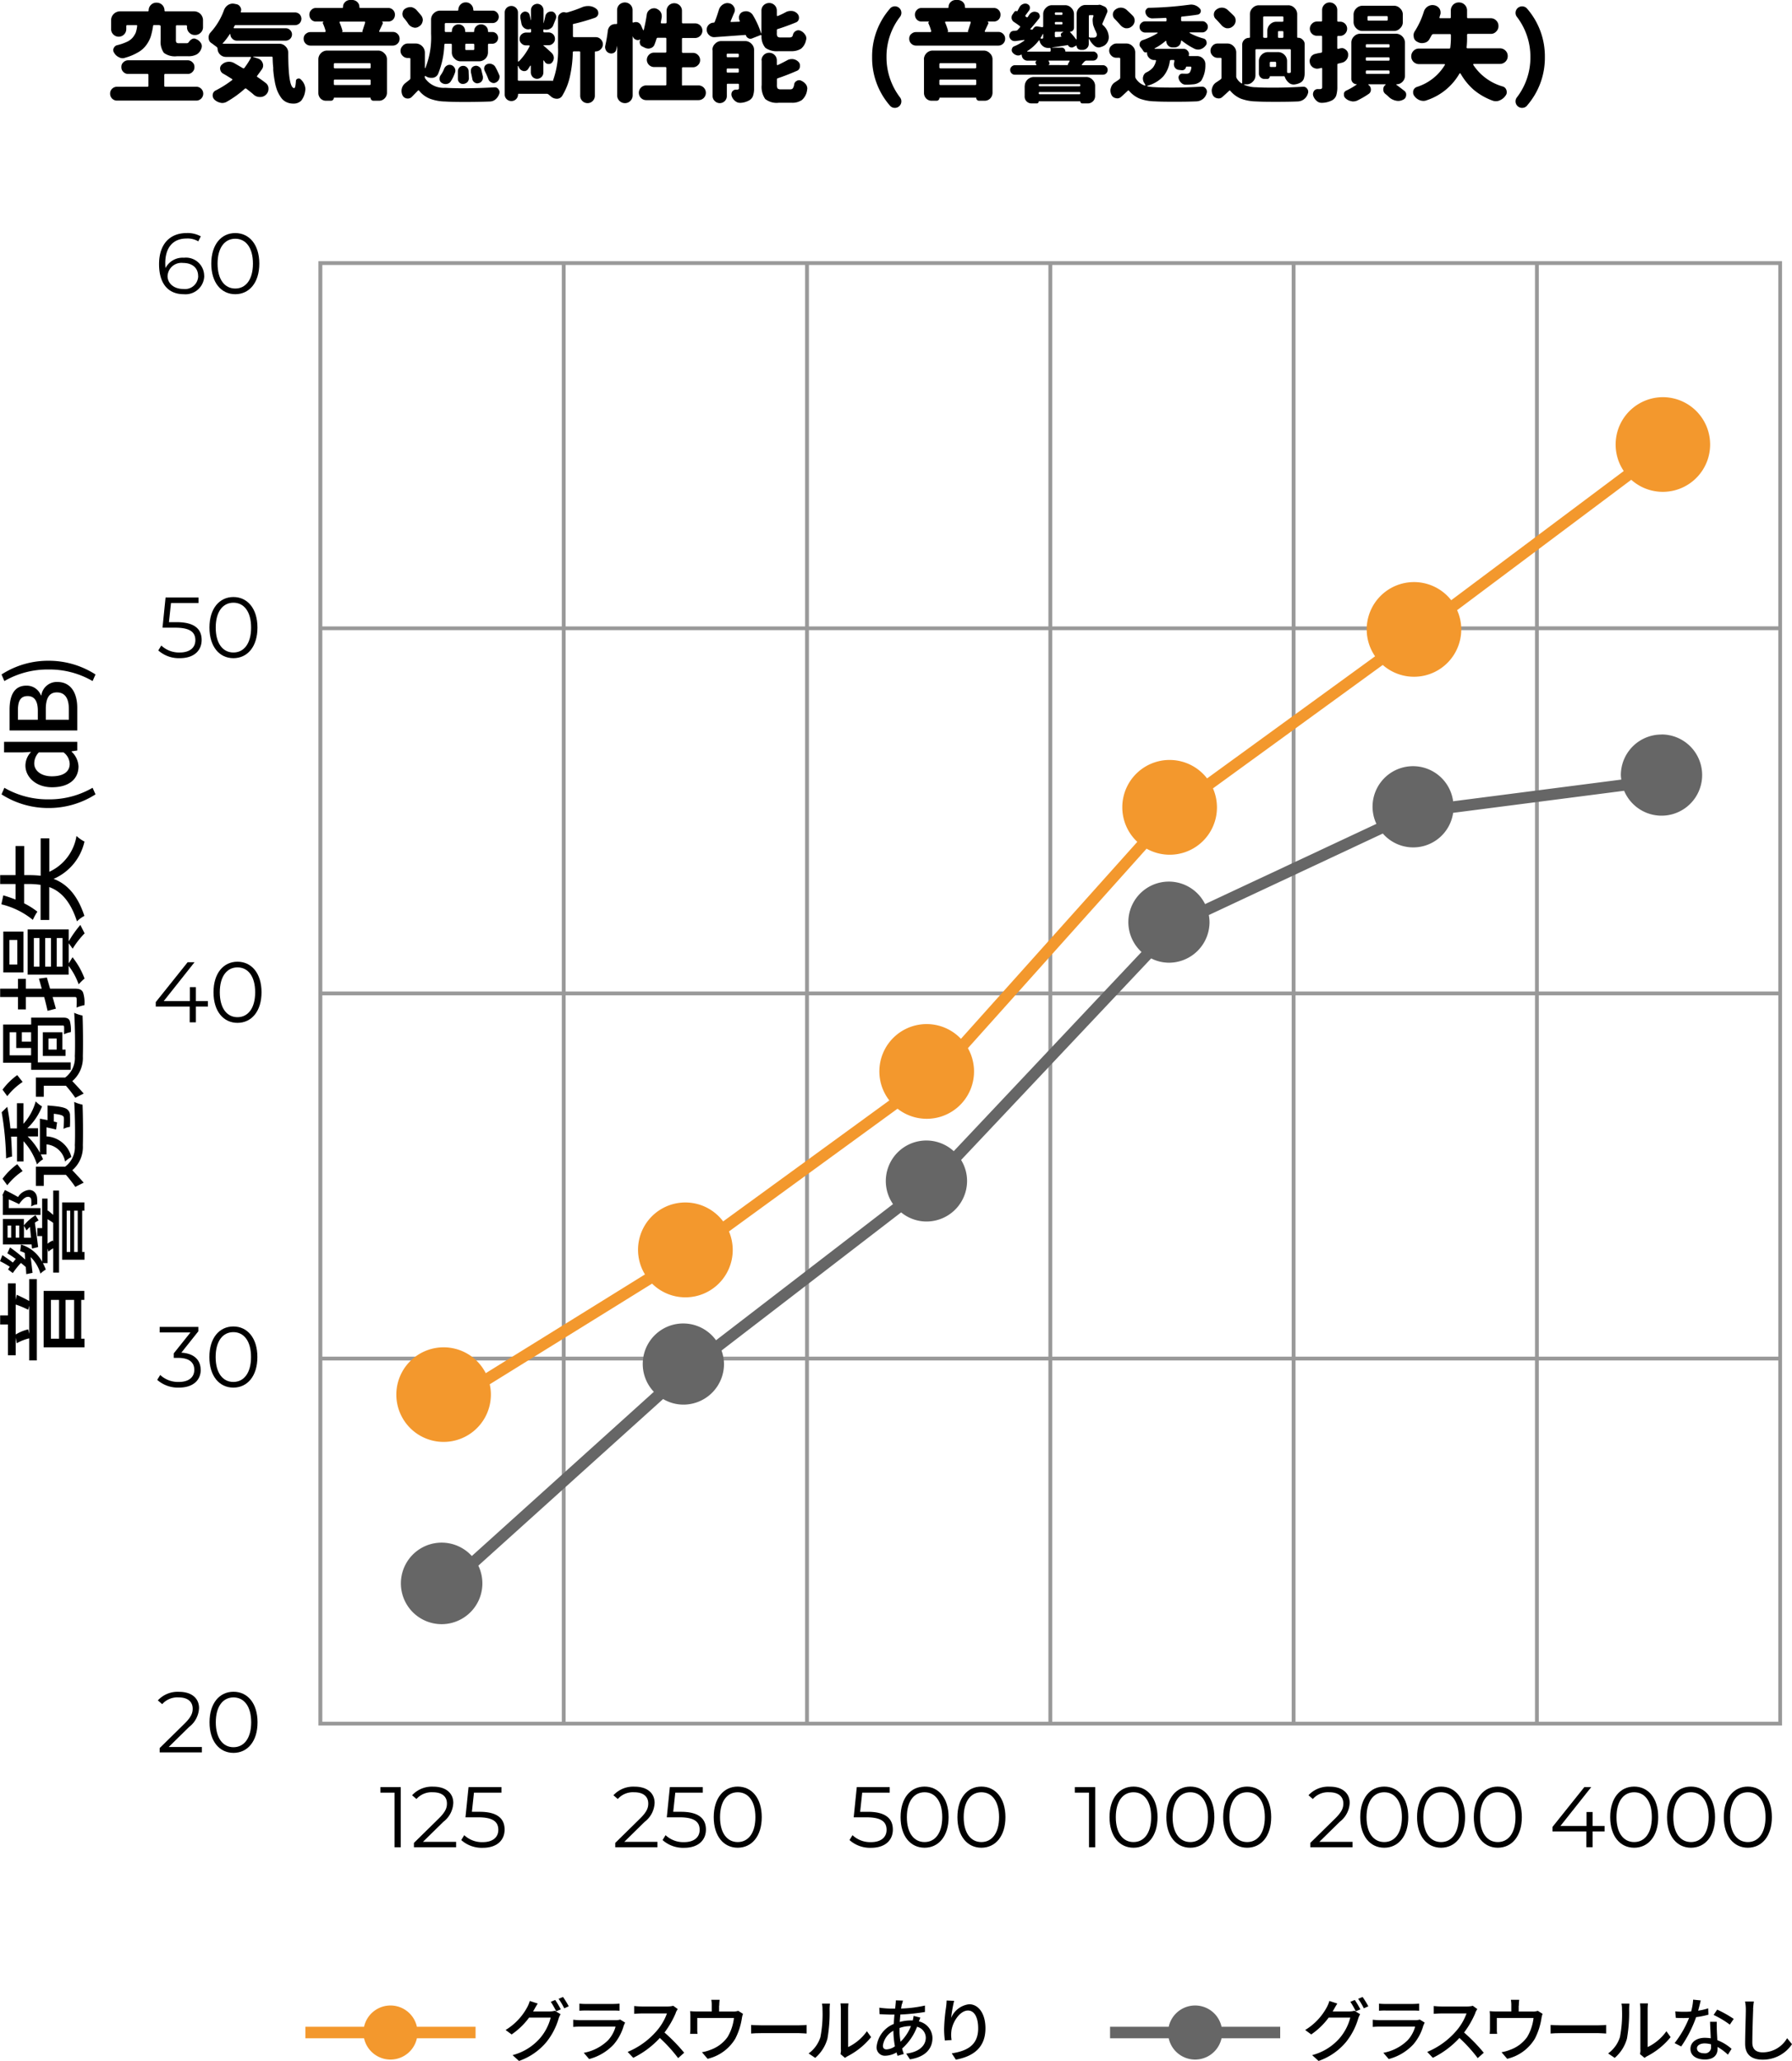 <svg xmlns="http://www.w3.org/2000/svg" width="234" height="269" viewBox="0 0 234 269"><g transform="translate(14.38 0)"><path d="M14.64,11.58a.931.931,0,0,1,.65-.26h3.95c.1,0,.14-.04.14-.12V9.79c0-.1-.04-.14-.14-.14H16.73a.832.832,0,0,1-.62-.26.816.816,0,0,1-.26-.64.761.761,0,0,1,.26-.62.88.88,0,0,1,.62-.26h7.76a.86.86,0,0,1,.64.26.8.8,0,0,1,.26.62.83.83,0,0,1-.26.64.816.816,0,0,1-.64.26h-2.9c-.1,0-.14.04-.14.14V11.2c0,.08.04.12.14.12h4.03a.914.914,0,0,1,.65.26.905.905,0,0,1-.65,1.55H15.29a.889.889,0,0,1-.91-.91A.845.845,0,0,1,14.64,11.58Zm6.17-8.31h-.67q-.15,0-.15.12a10.094,10.094,0,0,1-.3,1.37,4.082,4.082,0,0,1-.58,1.11,3.385,3.385,0,0,1-1.08.96,7.128,7.128,0,0,1-1.7.71.843.843,0,0,1-.3.06,1,1,0,0,1-.48-.12,1.384,1.384,0,0,1-.64-.58.621.621,0,0,1-.12-.36.406.406,0,0,1,.06-.25.637.637,0,0,1,.44-.39,6.7,6.7,0,0,0,1.26-.43,2.164,2.164,0,0,0,.78-.57,2.793,2.793,0,0,0,.4-.65,4.115,4.115,0,0,0,.18-.85.078.078,0,0,0-.01-.08.12.12,0,0,0-.08-.04H16.63c-.1,0-.14.04-.14.14v.39a.99.99,0,0,1-.98.98.99.99,0,0,1-.71-.29.961.961,0,0,1-.29-.69V2.65a1.141,1.141,0,0,1,.35-.84,1.18,1.18,0,0,1,.83-.33h3.6c.08,0,.12-.04.12-.11A.98.98,0,0,1,19.7.65a.96.96,0,0,1,.72-.3h.04a1.007,1.007,0,0,1,1.02,1.02.1.1,0,0,0,.11.11h3.74a1.161,1.161,0,0,1,1.18,1.17v.89a.961.961,0,0,1-.31.73,1.01,1.01,0,0,1-.75.3.988.988,0,0,1-.73-.3.966.966,0,0,1-.3-.73V3.42c0-.08-.04-.12-.14-.12H23.09c-.08,0-.12.04-.12.14V5.2a.587.587,0,0,0,.08.37.575.575,0,0,0,.36.07h.93a.342.342,0,0,0,.29-.11,1.206,1.206,0,0,1,.42-.42.532.532,0,0,1,.29-.08.381.381,0,0,1,.19.04c.04.01.07.03.08.03a1.24,1.24,0,0,1,.6.49.673.673,0,0,1,.14.43.71.71,0,0,1-.04.26,1.422,1.422,0,0,1-.62.82,2.3,2.3,0,0,1-1.14.24H23.1a2.428,2.428,0,0,1-1.7-.44,2.485,2.485,0,0,1-.42-1.68V3.45c0-.1-.04-.14-.14-.14Z" transform="translate(-14.38 0)"/><path d="M29.06,5.68l.04.03h7.36a1.1,1.1,0,0,1,.83.35,1.168,1.168,0,0,1,.35.83c0,3.08.26,4.61.78,4.61.11-.01.18-.3.22-.9a.315.315,0,0,1,.24-.33.345.345,0,0,1,.4.1,1.832,1.832,0,0,1,.6,1.26,1.609,1.609,0,0,1-.03.25,2.539,2.539,0,0,1-.51,1.25,1.373,1.373,0,0,1-1.05.39,2.02,2.02,0,0,1-.93-.21,1.8,1.8,0,0,1-.68-.6,4.875,4.875,0,0,1-.49-.91,6.5,6.5,0,0,1-.32-1.22c-.1-.53-.15-1-.19-1.43V8.82c-.06-.5-.07-.93-.08-1.29,0-.1-.04-.14-.14-.14H33.04s.01.04.03.04l.62.21a.922.922,0,0,1,.6.57.793.793,0,0,1,.07.32.818.818,0,0,1-.14.48c-.14.21-.35.49-.62.86-.07.07-.07.14.03.19q.555.375,1.08.78a.9.9,0,0,1,.35.75,1.019,1.019,0,0,1-.32.76,1.062,1.062,0,0,1-.79.31,1.189,1.189,0,0,1-.83-.31c-.19-.18-.51-.43-.94-.76a.157.157,0,0,0-.22,0,13.422,13.422,0,0,1-2.33,1.68,1.186,1.186,0,0,1-.6.17.993.993,0,0,1-.28-.04,1.592,1.592,0,0,1-.79-.44.79.79,0,0,1-.19-.48.576.576,0,0,1,.01-.15.672.672,0,0,1,.4-.53,13.919,13.919,0,0,0,2.12-1.34c.03-.01.04-.04.04-.08s-.01-.05-.06-.08c-.46-.29-.85-.53-1.18-.71a.763.763,0,0,1-.35-.57c-.01-.01-.01-.04-.01-.08a.639.639,0,0,1,.24-.51,1.266,1.266,0,0,1,.76-.36.918.918,0,0,1,.18-.01,1.341,1.341,0,0,1,.65.17l1.15.67a.14.14,0,0,0,.19-.03,10.534,10.534,0,0,0,.85-1.32c.01-.01.01-.04.01-.08s-.04-.04-.08-.04h-3.2a1.093,1.093,0,0,1-1.08-1.08.3.3,0,0,0-.1-.21l-.69-.51a.743.743,0,0,1-.37-.65c-.01-.01-.01-.04-.01-.08a.912.912,0,0,1,.26-.67,8.757,8.757,0,0,0,1.75-2.91A1.363,1.363,0,0,1,29.8.64a1.172,1.172,0,0,1,.58-.17,2.019,2.019,0,0,1,.26.03l.24.05a.7.7,0,0,1,.5.37.606.606,0,0,1,.11.35.406.406,0,0,1-.06.25c.01.01.01.04.01.07a.085.085,0,0,0,.06.03h7.02a.882.882,0,0,1,.6.24.9.9,0,0,1,.24.58.882.882,0,0,1-.24.6.838.838,0,0,1-.6.24H30.8a.171.171,0,0,0-.18.11l-.1.19a.149.149,0,0,0,0,.07.067.067,0,0,0,.07.04h6.73a.763.763,0,0,1,.57.24.8.8,0,0,1,.24.57.83.83,0,0,1-.24.57.878.878,0,0,1-.57.24H30.95a.832.832,0,0,1-.62-.26.822.822,0,0,1-.25-.61h-.03l-.03-.01a8.614,8.614,0,0,1-.96,1.25.082.082,0,0,0,0,.07Z" transform="translate(-14.38 0)"/><path d="M39.91,4.45a.847.847,0,0,1,.62-.26h1.88s.07-.01.08-.04a.091.091,0,0,0,.03-.1,5.894,5.894,0,0,0-.36-1,.33.33,0,0,1,0-.14.346.346,0,0,1,.11-.1h-1a.814.814,0,0,1-.62-.25.907.907,0,0,1-.25-.64.814.814,0,0,1,.25-.62.8.8,0,0,1,.62-.26h3.41a.1.1,0,0,0,.11-.11.867.867,0,0,1,.26-.65A.913.913,0,0,1,45.72,0H46a.947.947,0,0,1,.67.28.867.867,0,0,1,.26.65.1.1,0,0,0,.11.11H50.7a.832.832,0,0,1,.62.26.829.829,0,0,1,.25.62.891.891,0,0,1-.25.64.877.877,0,0,1-.62.25h-.87a.16.16,0,0,1,.14.11.191.191,0,0,1,0,.18l-.19.4-.12.25-.14.3a.208.208,0,0,0,0,.08c.01.03.04.04.08.04h1.7a.832.832,0,0,1,.62.26.847.847,0,0,1,.26.62.86.86,0,0,1-.26.64.88.88,0,0,1-.62.26H40.53a.88.88,0,0,1-.62-.26.86.86,0,0,1-.26-.64.832.832,0,0,1,.26-.62Zm1.66,3.33a1.131,1.131,0,0,1,.33-.83,1.119,1.119,0,0,1,.83-.35h6.62a1.1,1.1,0,0,1,.83.35,1.074,1.074,0,0,1,.35.83v4.31a1.058,1.058,0,0,1-.31.76,1.017,1.017,0,0,1-.76.3h-.71a.377.377,0,0,1-.36-.36c0-.03-.01-.04-.04-.04H43.63s-.04.01-.04.04a.377.377,0,0,1-.36.36h-.65a.98.98,0,0,1-.72-.29,1.03,1.03,0,0,1-.29-.72V7.77Zm6.69.47H43.73c-.1,0-.14.04-.14.14v.39c0,.1.04.14.14.14h4.53c.1,0,.14-.04.14-.14V8.39C48.4,8.29,48.36,8.25,48.26,8.25ZM43.73,11.1h4.53c.1,0,.14-.04.14-.14v-.43c0-.1-.04-.14-.14-.14H43.73c-.1,0-.14.04-.14.14v.43C43.59,11.06,43.63,11.1,43.73,11.1Zm.98-7.05a.11.11,0,0,1-.08.14H47.4c-.07-.01-.1-.07-.07-.15l.35-1.08a.581.581,0,0,0-.01-.1c-.01-.03-.04-.04-.08-.04H44.42s-.06.01-.07.04c-.03.03-.03.06-.01.08a7.993,7.993,0,0,1,.39,1.11Z" transform="translate(-14.38 0)"/><path d="M52.78,5.96a.9.9,0,0,1,.65-.28h1.05a1.2,1.2,0,0,1,1.18,1.18V8.88h.01a.01.01,0,0,0,.01.01h.04a10.724,10.724,0,0,0,.75-4.5V2.57a1.1,1.1,0,0,1,.35-.83,1.158,1.158,0,0,1,.83-.35h2.27a.1.1,0,0,0,.11-.11.961.961,0,0,1,.29-.69A.919.919,0,0,1,61,.31h.01a.919.919,0,0,1,.68.28.961.961,0,0,1,.29.69.1.1,0,0,0,.11.11H64.5a.733.733,0,0,1,.57.24.8.8,0,0,1,.24.57.83.83,0,0,1-.24.57.8.8,0,0,1-.57.24H58.4c-.1,0-.14.04-.14.14v.89c0,.1.04.14.14.14h.69c.07,0,.1-.03.1-.1V4.04a.838.838,0,0,1,.25-.61.877.877,0,0,1,.62-.25.854.854,0,0,1,.86.86v.04c0,.07.03.1.1.1H62c.07,0,.1-.03.1-.1a.83.83,0,0,1,.26-.64.918.918,0,0,1,1.28,0,.816.816,0,0,1,.26.64c0,.07.03.1.1.1h.46a.752.752,0,0,1,.76.77.751.751,0,0,1-.76.76h-.42c-.1,0-.14.04-.14.14v.97A1.161,1.161,0,0,1,62.72,8H60.36a1.074,1.074,0,0,1-.83-.35,1.074,1.074,0,0,1-.35-.83V5.85c0-.1-.04-.14-.14-.14h-.69c-.1,0-.14.04-.15.14a11.206,11.206,0,0,1-.8,3.77.871.871,0,0,1-.68.53,1.7,1.7,0,0,1-.25.01,1.268,1.268,0,0,1-.64-.18l-.07-.05a.208.208,0,0,0-.08,0c-.03.01-.04.04-.04.08a.427.427,0,0,0,.07.24,2.944,2.944,0,0,0,2.6,1.21c.68.04,1.47.06,2.4.06q1.89,0,4.02-.12h.06a.544.544,0,0,1,.48.25.586.586,0,0,1,.14.39.522.522,0,0,1-.04.21,1.613,1.613,0,0,1-.47.71,1.185,1.185,0,0,1-.76.29q-1.5.06-3.15.06c-1.1,0-1.94-.01-2.67-.06a6.006,6.006,0,0,1-2.01-.37,3.418,3.418,0,0,1-1.39-1.03c-.06-.07-.11-.08-.18-.01l-.78.8a.7.7,0,0,1-.51.22.862.862,0,0,1-.17-.01.738.738,0,0,1-.55-.43,1.32,1.32,0,0,1-.12-.54,1.242,1.242,0,0,1,.04-.33,1.3,1.3,0,0,1,.48-.72l.53-.42a.266.266,0,0,0,.11-.22V7.71c0-.1-.04-.14-.14-.14h-.22a.885.885,0,0,1-.65-.28.894.894,0,0,1,0-1.3Zm-.03-4.29a.706.706,0,0,1,.36-.55,1.271,1.271,0,0,1,.62-.19h.15a1.269,1.269,0,0,1,.68.37c.29.33.51.58.64.75a.984.984,0,0,1,.19.54.515.515,0,0,1-.03.21.94.94,0,0,1-.46.65.91.91,0,0,1-.5.17.727.727,0,0,1-.25-.04,1.149,1.149,0,0,1-.64-.44,5.957,5.957,0,0,0-.6-.8.8.8,0,0,1-.18-.51V1.69ZM57.7,9.84a3.735,3.735,0,0,0,.48-.87.86.86,0,0,1,.39-.43.659.659,0,0,1,.32-.08.751.751,0,0,1,.24.04.793.793,0,0,1,.43.39.659.659,0,0,1,.08.32.727.727,0,0,1-.04.25,5,5,0,0,1-.57,1.18.743.743,0,0,1-.53.32.576.576,0,0,1-.15.01.854.854,0,0,1-.48-.15.571.571,0,0,1-.29-.44v-.11a.678.678,0,0,1,.12-.42Zm2.27-.55a.73.73,0,0,1,.18-.47.636.636,0,0,1,.47-.22h.03a.626.626,0,0,1,.48.18.7.7,0,0,1,.24.49l.04.93a.8.8,0,0,1-.22.54.933.933,0,0,1-.54.22h-.03a.659.659,0,0,1-.46-.19.679.679,0,0,1-.19-.49V9.3Zm1.09-2.76h.91c.1,0,.14-.04.14-.14V5.85c0-.1-.04-.14-.14-.14h-.91c-.08,0-.12.04-.12.14v.54C60.94,6.49,60.98,6.53,61.06,6.53Zm.68,2.38a.678.678,0,0,1,.42-.3,1.547,1.547,0,0,1,.17-.03.752.752,0,0,1,.37.11.688.688,0,0,1,.33.42l.21.87v.15a.64.64,0,0,1-.11.4.659.659,0,0,1-.47.32.491.491,0,0,1-.15.03.621.621,0,0,1-.36-.12.614.614,0,0,1-.29-.44c-.04-.22-.1-.51-.19-.89V9.25a.508.508,0,0,1,.08-.33Zm3.67,1.15a.867.867,0,0,1-.07.3.85.85,0,0,1-.44.42.554.554,0,0,1-.26.06.669.669,0,0,1-.29-.08.74.74,0,0,1-.4-.43,9.322,9.322,0,0,0-.48-1.08.944.944,0,0,1-.07-.28.727.727,0,0,1,.04-.25.562.562,0,0,1,.37-.35.668.668,0,0,1,.3-.06.606.606,0,0,1,.29.06.78.78,0,0,1,.46.37,8.7,8.7,0,0,1,.5,1.03.653.653,0,0,1,.06.29Z" transform="translate(-14.56 0)"/><path d="M75.06,3.28V4.71c0,.1.04.14.14.14h2.84a.885.885,0,0,1,.65.28.894.894,0,0,1,0,1.3.885.885,0,0,1-.65.28h-.01a.1.1,0,0,0-.11.11V12.5a.952.952,0,0,1-.28.68.913.913,0,0,1-.67.28.936.936,0,0,1-.68-.28.952.952,0,0,1-.28-.68V6.84c0-.1-.04-.14-.14-.14h-.68a.138.138,0,0,0-.15.14,15.936,15.936,0,0,1-.35,3.03,8.154,8.154,0,0,1-1.04,2.65.8.8,0,0,1-.69.37,1.179,1.179,0,0,1-.8-.32c-.07-.07-.18-.15-.3-.25a.415.415,0,0,0-.25-.08H67.99c-.07,0-.1.03-.1.1a.854.854,0,0,1-.85.85h-.03a.872.872,0,0,1-.61-.25.838.838,0,0,1-.25-.61V1.64a.838.838,0,0,1,.25-.61.877.877,0,0,1,.62-.25.854.854,0,0,1,.86.86V7.97s.01.06.04.06c.01.01.04,0,.07-.01A7.64,7.64,0,0,0,69.4,6.04c.01-.01,0-.04-.01-.08s-.03-.04-.07-.04h-.4a.773.773,0,0,1-.58-.25.743.743,0,0,1-.25-.58.816.816,0,0,1,.25-.6.9.9,0,0,1,.58-.24h.53c.1,0,.14-.04.14-.14V3.87s-.01-.06-.04-.07c-.01-.03-.04-.03-.08-.01a.825.825,0,0,1-.28.04.84.84,0,0,1-.46-.15.918.918,0,0,1-.4-.65c-.06-.29-.1-.51-.14-.67V2.19a.506.506,0,0,1,.07-.32.685.685,0,0,1,.37-.32.5.5,0,0,1,.19-.04.929.929,0,0,1,.29.07.567.567,0,0,1,.29.37c.04.15.1.39.15.68h.03V1.32a.853.853,0,0,1,.24-.58A.9.9,0,0,1,70.4.5a.853.853,0,0,1,.58.24.9.9,0,0,1,.24.58V3.01a.01.01,0,0,0,.01.01h.01c.08-.32.15-.61.21-.89a.76.76,0,0,1,.32-.5.721.721,0,0,1,.4-.12h.18a.642.642,0,0,1,.44.37.542.542,0,0,1,.08.3.868.868,0,0,1-.04.26l-.33.83a.853.853,0,0,1-.49.51.88.88,0,0,1-.43.1.993.993,0,0,1-.28-.04h-.07a.239.239,0,0,0-.03.07v.18c0,.1.04.14.14.14h.53a.882.882,0,0,1,.6.24.838.838,0,0,1,.24.6.754.754,0,0,1-.24.58.8.8,0,0,1-.6.25h-.64s-.03,0-.03.01a.06.06,0,0,0,.01.04c.22.18.57.49,1.04.93a.95.95,0,0,1,.31.6v.08a.874.874,0,0,1-.21.57.531.531,0,0,1-.44.22h-.06a.564.564,0,0,1-.47-.28l-.11-.17a.227.227,0,0,0-.04-.01.032.032,0,0,0-.03.03V9.47a.853.853,0,0,1-.24.58.9.9,0,0,1-.58.24.853.853,0,0,1-.58-.24.924.924,0,0,1-.24-.58V8.6l-.03-.04s-.03,0-.04.01L69.21,9a.575.575,0,0,1-.48.28.618.618,0,0,1-.15-.01.822.822,0,0,1-.57-.46l-.08-.19s-.03-.03-.04-.01a.032.032,0,0,0-.03.03V10.4c0,.1.04.14.14.14h4.36s.06.03.06.07a11.431,11.431,0,0,0,.69-4.41V2.37a.7.7,0,0,1,.31-.61.717.717,0,0,1,.44-.17.538.538,0,0,1,.22.04.787.787,0,0,0,.22,0A16.632,16.632,0,0,0,76.34.91a2.045,2.045,0,0,1,.69-.12,1.489,1.489,0,0,1,.24.01,1.634,1.634,0,0,1,.86.37.666.666,0,0,1,.24.5v.14a.66.66,0,0,1-.44.51,27.075,27.075,0,0,1-2.77.8c-.08.01-.12.05-.12.15Z" transform="translate(-14.625 0)"/><path d="M89.47,11.15h2.05a.962.962,0,0,1,.68,1.64.952.952,0,0,1-.68.28H84.69a.952.952,0,0,1-.68-.28.96.96,0,0,1,.68-1.64h2.49c.1,0,.14-.04.14-.14V8.89c0-.1-.04-.14-.14-.14H85.7a.957.957,0,0,1-.93-.93.947.947,0,0,1,.28-.67.9.9,0,0,1,.65-.28h1.48c.1,0,.14-.04.14-.14V5.05c0-.08-.04-.12-.14-.12h-.96a.168.168,0,0,0-.18.12c-.1.32-.19.57-.26.75a.77.77,0,0,1-.53.49.655.655,0,0,1-.29.05,1.091,1.091,0,0,1-.47-.12l-.28-.14a.534.534,0,0,1-.33-.37.6.6,0,0,1-.04-.22.653.653,0,0,1,.07-.29V5.17a.227.227,0,0,0-.04-.01h-.03a.4.4,0,0,1-.26.07.768.768,0,0,1-.28-.07.634.634,0,0,1-.36-.42h-.01l-.01.01v7.7a.99.99,0,0,1-.29.71.96.96,0,0,1-.72.3,1,1,0,0,1-.72-.3.973.973,0,0,1-.29-.71V6.01A.01.01,0,0,0,80.89,6h0l-.1.44a.634.634,0,0,1-.33.46.669.669,0,0,1-.33.08.79.79,0,0,1-.71-.44.94.94,0,0,1-.1-.4,1.264,1.264,0,0,1,.03-.21A18.064,18.064,0,0,0,79.68,4a1.059,1.059,0,0,1,.37-.67,1.029,1.029,0,0,1,.58-.19h.15c.07,0,.11-.03.11-.1V1.33a.98.98,0,0,1,.29-.72A1.066,1.066,0,0,1,81.9.32a1.03,1.03,0,0,1,.72.29.98.98,0,0,1,.29.72V2.9l.03.04a.218.218,0,0,0,.06.01.974.974,0,0,1,.32-.07.9.9,0,0,1,.28.04.82.82,0,0,1,.42.4l.26.6s.01.03.03.03.04-.01.06-.04c.17-.67.29-1.32.39-1.97a.908.908,0,0,1,.36-.65.914.914,0,0,1,.57-.21h.15a1.2,1.2,0,0,1,.67.4.985.985,0,0,1,.21.58v.17l-.12.68a.18.18,0,0,0,.01.1.128.128,0,0,0,.1.04h.5c.1,0,.14-.04.14-.14V1.43a.991.991,0,0,1,1-1.01,1.03,1.03,0,0,1,.72.29.98.98,0,0,1,.29.72V2.91c0,.1.04.14.14.14h1.57a.952.952,0,0,1,.68.28.942.942,0,0,1,0,1.34.939.939,0,0,1-.68.29H89.5c-.1,0-.14.04-.14.12V6.76c0,.1.04.14.14.14h1.3a.9.9,0,0,1,.65.28.913.913,0,0,1,.28.67.869.869,0,0,1-.28.65.9.9,0,0,1-.65.28H89.5c-.1,0-.14.04-.14.14v2.12c0,.1.04.14.14.14Z" transform="translate(-14.688 0)"/><path d="M99.76,4.59s-.07-.03-.08-.01l-1.12.44a.522.522,0,0,1-.21.04.49.49,0,0,1-.25-.07.6.6,0,0,1-.32-.36.071.071,0,0,0-.08-.07l-4.02.29h-.06A.894.894,0,0,1,93,4.61a.984.984,0,0,1-.35-.67V3.86a.9.9,0,0,1,.24-.6.925.925,0,0,1,.65-.3h.01a.159.159,0,0,0,.15-.11c.19-.47.37-1,.55-1.59a1.25,1.25,0,0,1,.53-.68,1.106,1.106,0,0,1,.6-.18l.22.03a.9.9,0,0,1,.61.47.739.739,0,0,1,.12.42.8.8,0,0,1-.08.33c-.24.55-.39.93-.47,1.11-.01.01,0,.04.01.08s.04.04.07.03l1.05-.04a.155.155,0,0,0,.06-.03c.01-.01.01-.04.01-.08a.062.062,0,0,1-.04-.06.813.813,0,0,1-.08-.36.54.54,0,0,1,.06-.29.72.72,0,0,1,.46-.47,1.088,1.088,0,0,1,.39-.07.873.873,0,0,1,.37.06,1.061,1.061,0,0,1,.57.49,11.145,11.145,0,0,1,1.05,2.34h.04V1.4a.98.98,0,0,1,.29-.72,1.066,1.066,0,0,1,.72-.29.99.99,0,0,1,.71.29.98.98,0,0,1,.29.72v.62a.113.113,0,0,0,.04.06c.03.03.06.03.08.01a11.693,11.693,0,0,0,1.12-.54,1.388,1.388,0,0,1,.57-.12,1.222,1.222,0,0,1,.22.01,1.074,1.074,0,0,1,.69.39.727.727,0,0,1,.17.46.862.862,0,0,1-.01.17.618.618,0,0,1-.42.48c-.8.33-1.58.61-2.34.85-.08.01-.12.07-.12.17v.36a.74.74,0,0,0,.1.47.626.626,0,0,0,.43.1h1.14a.5.5,0,0,0,.29-.08c.07-.04.11-.14.15-.29a.725.725,0,0,1,.36-.47.683.683,0,0,1,.33-.1.73.73,0,0,1,.26.05,1.352,1.352,0,0,1,.62.51.788.788,0,0,1,.17.49.727.727,0,0,1-.04.25,1.925,1.925,0,0,1-.65,1.11,2.336,2.336,0,0,1-1.3.32h-1.63a2.621,2.621,0,0,1-1.72-.43,2.258,2.258,0,0,1-.51-1.57c0-.04-.01-.07-.04-.08ZM93.4,6.54a1.074,1.074,0,0,1,.35-.83,1.074,1.074,0,0,1,.83-.35h3.08a1.1,1.1,0,0,1,.83.35,1.119,1.119,0,0,1,.35.83v4.99a3.075,3.075,0,0,1-.15,1.01,1.067,1.067,0,0,1-.53.58,2.537,2.537,0,0,1-1.04.3h-.11a.924.924,0,0,1-.62-.22,1.331,1.331,0,0,1-.48-.67.732.732,0,0,1-.01-.39.583.583,0,0,1,.6-.44h.14a.38.38,0,0,0,.18-.06c.03-.03.04-.08.04-.17v-.4c0-.1-.04-.14-.14-.14h-1.3c-.1,0-.14.04-.14.14v1.46a.919.919,0,0,1-1.58.65.885.885,0,0,1-.28-.65V6.54Zm2,.93h1.3c.1,0,.14-.04.14-.14V7.14c0-.1-.04-.14-.14-.14H95.4c-.1,0-.14.04-.14.14v.19C95.26,7.43,95.3,7.47,95.4,7.47Zm0,2.01h1.3c.1,0,.14-.04.14-.14V9.06c0-.08-.04-.12-.14-.12H95.4c-.1,0-.14.04-.14.12v.28C95.26,9.44,95.3,9.48,95.4,9.48Zm4.41-1.59a.99.99,0,0,1,.29-.71.973.973,0,0,1,.71-.29.99.99,0,0,1,.71.29.973.973,0,0,1,.29.71v.53a.113.113,0,0,0,.04.06c.03.03.06.03.08.01.32-.14.72-.35,1.21-.61a1.221,1.221,0,0,1,.61-.17.976.976,0,0,1,.19.01,1.228,1.228,0,0,1,.71.37.665.665,0,0,1,.18.48.862.862,0,0,1-.01.17.624.624,0,0,1-.4.51c-.9.39-1.72.71-2.48.96a.168.168,0,0,0-.12.18v.68a.832.832,0,0,0,.1.49.688.688,0,0,0,.46.1h1.18a.416.416,0,0,0,.33-.12,1.093,1.093,0,0,0,.18-.5.6.6,0,0,1,.32-.47.558.558,0,0,1,.33-.1.456.456,0,0,1,.26.06,1.511,1.511,0,0,1,.64.5.977.977,0,0,1,.17.53l-.03.22a2.093,2.093,0,0,1-.67,1.27,2.179,2.179,0,0,1-1.34.36h-1.69a2.4,2.4,0,0,1-1.77-.49,2.765,2.765,0,0,1-.46-1.83V7.89Z" transform="translate(-14.751 0)"/><path d="M116.66,1.12a.85.85,0,0,1,1.32,1.07,8.5,8.5,0,0,0-1.77,5.26,8.618,8.618,0,0,0,1.77,5.27.838.838,0,0,1,.17.5.849.849,0,0,1-.84.86.828.828,0,0,1-.65-.29,9.468,9.468,0,0,1-2.33-6.33,9.468,9.468,0,0,1,2.33-6.33Z" transform="translate(-14.83 0)"/><path d="M119.48,4.45a.847.847,0,0,1,.62-.26h1.88s.07-.01.08-.04a.091.091,0,0,0,.03-.1,5.894,5.894,0,0,0-.36-1,.33.33,0,0,1,0-.14.346.346,0,0,1,.11-.1h-1a.814.814,0,0,1-.62-.25.907.907,0,0,1-.25-.64.814.814,0,0,1,.25-.62.8.8,0,0,1,.62-.26h3.41a.1.1,0,0,0,.11-.11.867.867,0,0,1,.26-.65.913.913,0,0,1,.67-.28h.28a.947.947,0,0,1,.67.28.867.867,0,0,1,.26.65.1.1,0,0,0,.11.11h3.66a.832.832,0,0,1,.62.26.829.829,0,0,1,.25.62.891.891,0,0,1-.25.64.877.877,0,0,1-.62.25h-.87a.16.16,0,0,1,.14.11.191.191,0,0,1,0,.18l-.19.4-.12.25-.14.3a.208.208,0,0,0,0,.08c.01.03.04.04.08.04h1.7a.832.832,0,0,1,.62.26.847.847,0,0,1,.26.62.86.86,0,0,1-.26.64.88.88,0,0,1-.62.26H120.1a.88.88,0,0,1-.62-.26.86.86,0,0,1-.26-.64.832.832,0,0,1,.26-.62Zm1.66,3.33a1.131,1.131,0,0,1,.33-.83,1.119,1.119,0,0,1,.83-.35h6.62a1.1,1.1,0,0,1,.83.35,1.074,1.074,0,0,1,.35.83v4.31a1.091,1.091,0,0,1-.3.76,1.017,1.017,0,0,1-.76.3h-.71a.377.377,0,0,1-.36-.36c0-.03-.01-.04-.04-.04h-4.72s-.04.01-.04.04a.377.377,0,0,1-.36.36h-.65a.98.98,0,0,1-.72-.29,1.03,1.03,0,0,1-.29-.72V7.77Zm6.69.47H123.3c-.1,0-.14.04-.14.14v.39c0,.1.04.14.14.14h4.53c.1,0,.14-.04.14-.14V8.39C127.97,8.29,127.93,8.25,127.83,8.25ZM123.3,11.1h4.53c.1,0,.14-.04.14-.14v-.43c0-.1-.04-.14-.14-.14H123.3c-.1,0-.14.04-.14.14v.43C123.16,11.06,123.2,11.1,123.3,11.1Zm.98-7.05a.11.11,0,0,1-.08.14h2.77c-.07-.01-.1-.07-.07-.15l.35-1.08a.581.581,0,0,0-.01-.1c-.01-.03-.04-.04-.08-.04h-3.17s-.06.01-.07.04c-.03.03-.03.06-.01.08a7.993,7.993,0,0,1,.39,1.11Z" transform="translate(-14.875 0)"/><path d="M132.47,4.27a.591.591,0,0,1,.44-.24l.35-.03a.347.347,0,0,0,.19-.1l.28-.32c.07-.07.06-.14-.03-.19-.26-.21-.51-.37-.75-.53a.712.712,0,0,1-.29-.43.576.576,0,0,1-.01-.15.62.62,0,0,1,.1-.35l.25-.36a.274.274,0,0,1,.36-.1c.03.01.04.01.04,0l.29-.54a.907.907,0,0,1,.43-.39.921.921,0,0,1,.3-.07.727.727,0,0,1,.25.04.584.584,0,0,1,.36.36.812.812,0,0,1,.01.17.528.528,0,0,1-.1.32l-.47.64a.112.112,0,0,0,.04.17.211.211,0,0,0,.08.06c.07.05.12.05.17-.01l.19-.28a.844.844,0,0,1,.46-.37.746.746,0,0,1,.26-.04,1.03,1.03,0,0,1,.32.07.482.482,0,0,1,.32.37.488.488,0,0,1,.03.14.5.5,0,0,1-.12.33c-.48.6-.85,1.04-1.11,1.33q-.015.015,0,.06c.01.01.03.03.04.03h.22a.77.77,0,0,0,.07-.06.743.743,0,0,1,.24-.28.536.536,0,0,1,.33-.07l.64.1a.326.326,0,0,0,.1-.03.121.121,0,0,0,.03-.08V1.86a1.1,1.1,0,0,1,.35-.83,1.074,1.074,0,0,1,.83-.35h1.66a1.074,1.074,0,0,1,.83.35,1.119,1.119,0,0,1,.35.83V3.63a.533.533,0,0,1-.15.36.491.491,0,0,1-.36.15h-.01v.04a9.4,9.4,0,0,1,.78.94c.03.01.04.03.06.01.01,0,.03-.01.03-.04V1.83A1.074,1.074,0,0,1,141.5,1a1.074,1.074,0,0,1,.83-.35h1.63a.524.524,0,0,1,.37.01l.42.18a.633.633,0,0,1,.35.35.584.584,0,0,1,.06.26.41.41,0,0,1-.06.24c-.06.15-.25.61-.58,1.36a.183.183,0,0,0,.04.21,2.169,2.169,0,0,1,.78,1.5,1.307,1.307,0,0,1-.57,1.18,2.121,2.121,0,0,1-.51.21.71.71,0,0,1-.24.04.853.853,0,0,1-.58-.24,2.668,2.668,0,0,1-.65-.86h-.03s-.03,0-.03.01v.62a.739.739,0,0,1-.22.55.8.8,0,0,1-.57.24h-.25a.68.68,0,0,1-.39-.15.588.588,0,0,1-.15-.37.054.054,0,0,0-.03-.04h-.03l-.36.19a.446.446,0,0,1-.39.03.477.477,0,0,1-.3-.24.052.052,0,0,0-.08-.04l-1.14.18-.87.12h-.01l.01.03h1.26a.426.426,0,0,1,.32.14.476.476,0,0,1,.14.32c0,.04.01.05.04.05h3.59a.56.56,0,0,1,.42.18.533.533,0,0,1,.18.4.6.6,0,0,1-.18.43.573.573,0,0,1-.42.17h-.87a.4.4,0,0,0-.24.1,4.045,4.045,0,0,0-.35.4.043.043,0,0,0-.01.06c0,.03.01.04.06.04h2.69a.613.613,0,0,1,.44.19.551.551,0,0,1,.18.43.615.615,0,0,1-.62.62H133.09a.553.553,0,0,1-.44-.18.588.588,0,0,1-.18-.44.551.551,0,0,1,.18-.43.631.631,0,0,1,.44-.19h2.76a.04.04,0,0,0,.03-.05.333.333,0,0,0-.08-.18.2.2,0,0,1,0-.21.276.276,0,0,1,.15-.15h-1.22a.752.752,0,0,1-.75-.73.046.046,0,0,0-.03-.05c-.02-.01-.03-.01-.04,0h-.04a.62.62,0,0,1-.35.1.638.638,0,0,1-.24-.04,1,1,0,0,1-.51-.36.492.492,0,0,1-.1-.3.281.281,0,0,1,.03-.15.468.468,0,0,1,.3-.35,5.756,5.756,0,0,0,1.33-.76l.01-.03h-.01s-.01-.04-.04-.04l-.6.08-.5.07h-.11a.645.645,0,0,1-.42-.12.738.738,0,0,1-.3-.46V4.66a.467.467,0,0,1,.12-.36Zm1.9,6.96a1.2,1.2,0,0,1,1.18-1.18h6.83a1.1,1.1,0,0,1,.83.35,1.119,1.119,0,0,1,.35.83v1.3a.956.956,0,0,1-.97.97h-.71a.373.373,0,0,1-.18-.07.267.267,0,0,1-.07-.18.032.032,0,0,0-.03-.03h-5.38s-.03.01-.03.03a.248.248,0,0,1-.07.18.267.267,0,0,1-.18.07h-.67a.914.914,0,0,1-.65-.26.867.867,0,0,1-.26-.65V11.23Zm.36-4.49h2.88c.1,0,.14-.04.14-.12V6.36a.143.143,0,0,0-.04-.08.121.121,0,0,0-.08-.03.976.976,0,0,1-.19.01,1.077,1.077,0,0,1-.62-.18,1.2,1.2,0,0,1-.5-.69V5.32a.308.308,0,0,0-.06-.06.087.087,0,0,0-.06.04,5.816,5.816,0,0,1-1.5,1.37c-.01,0-.03.01-.01.04.01.01.03.03.04.03Zm6.76,4.24h-5.15c-.1,0-.14.04-.14.14s.04.14.14.14h5.15c.1,0,.14-.04.14-.14S141.59,10.98,141.49,10.98Zm-5.15,1.32h5.15c.1,0,.14-.04.14-.14h0c0-.11-.04-.15-.14-.15h-5.15c-.1,0-.14.04-.14.14h0C136.2,12.26,136.24,12.3,136.34,12.3Zm.11-7.29a.1.1,0,0,0,.06.03h.15a.122.122,0,0,0,.12-.14V4.44h-.01l-.04-.01a3.2,3.2,0,0,1-.29.51c-.01.01,0,.03.01.07Zm3.62,3.5h0c-.08-.03-.1-.07-.06-.14l.22-.4s.01-.06-.03-.06h-2.7s-.04.01-.03.04a.674.674,0,0,1,.11.24.165.165,0,0,1,0,.19.217.217,0,0,1-.17.11h0l2.65.01Zm-1.63-6.57h.72c.1,0,.14-.04.14-.14V1.76c0-.1-.04-.14-.14-.14h-.72c-.1,0-.14.04-.14.14V1.8C138.3,1.9,138.34,1.94,138.44,1.94Zm0,1.25h.72c.1,0,.14-.04.14-.14V3.01c0-.1-.04-.14-.14-.14h-.72c-.1,0-.14.04-.14.14v.04C138.3,3.15,138.34,3.19,138.44,3.19Zm-.1,1.64a.3.3,0,0,0,.1.03l.69-.06s.06-.03.03-.04a.3.3,0,0,1-.07-.28.241.241,0,0,1,.15-.21l.17-.1s.01,0,0-.01l-.01-.01h-.96c-.1,0-.14.04-.14.14v.44a.218.218,0,0,0,.04.1Zm4.52.08h.44a.552.552,0,0,0,.32-.06.366.366,0,0,0,.17-.33.453.453,0,0,0-.07-.24,2.721,2.721,0,0,0-.18-.39l-.15-.39a1.86,1.86,0,0,1-.12-.42c-.01-.15-.03-.28-.03-.39a1.221,1.221,0,0,1,.04-.4c.01-.04.04-.1.06-.19.01-.01,0-.04-.01-.08s-.04-.04-.08-.04h-.37c-.1,0-.14.04-.14.12V4.75c0,.1.04.14.14.15Z" transform="translate(-14.939 0)"/><path d="M145.77,5.96a.9.9,0,0,1,.65-.28h1.26a1.1,1.1,0,0,1,.83.35,1.119,1.119,0,0,1,.35.83V9.98a.489.489,0,0,0,.07.25,2.176,2.176,0,0,0,1.18.94.108.108,0,0,0,.06-.01c.01-.04.03-.05.01-.07a2.315,2.315,0,0,0-.21-.37,1.229,1.229,0,0,1-.11-.47.71.71,0,0,1,.04-.26.8.8,0,0,1,.48-.57,2.51,2.51,0,0,0,.8-.61,2.207,2.207,0,0,0,.39-.86c0-.04,0-.07-.01-.08a.121.121,0,0,0-.08-.03h-.15a.9.9,0,0,1-.65-.28.885.885,0,0,1-.28-.65V6.83a.044.044,0,0,0-.03-.01.491.491,0,0,1-.15.03.361.361,0,0,1-.29-.17,3.825,3.825,0,0,0-.37-.51.549.549,0,0,1-.14-.36l.03-.18a.578.578,0,0,1,.37-.39,9.173,9.173,0,0,0,1.94-.9.085.085,0,0,0,.03-.06c-.01-.01-.03-.03-.04-.03h-1.58a.725.725,0,0,1-.53-.22.679.679,0,0,1-.21-.51.679.679,0,0,1,.21-.51.71.71,0,0,1,.53-.22h2.66c.08,0,.12-.04.12-.14V2.47a.218.218,0,0,0-.04-.1.12.12,0,0,0-.08-.04c-.4.03-1,.05-1.76.07h-.01a.954.954,0,0,1-.53-.19.967.967,0,0,1-.32-.5,1.548,1.548,0,0,1-.03-.17.386.386,0,0,1,.1-.28.433.433,0,0,1,.37-.24,46.11,46.11,0,0,0,5.18-.39c.12-.01.24-.03.3-.03a1.51,1.51,0,0,1,1.16.51.48.48,0,0,1,.14.33l-.03.15a.491.491,0,0,1-.39.32c-.62.1-1.29.18-2.02.25-.1.01-.14.05-.14.15v.32c0,.1.04.14.14.14h2.62a.652.652,0,0,1,.51.22.653.653,0,0,1,.22.51.653.653,0,0,1-.22.51.653.653,0,0,1-.51.22h-1.62s-.03.01-.03.03a.03.03,0,0,0,0,.04,7.944,7.944,0,0,0,1.83.73.494.494,0,0,1,.37.39.653.653,0,0,1,.03.17.482.482,0,0,1-.14.36,1.335,1.335,0,0,1-.62.46.989.989,0,0,1-.35.06,1.26,1.26,0,0,1-.43-.08,9.413,9.413,0,0,1-1.72-1.09.063.063,0,0,0-.06,0l-.03.04a.854.854,0,0,1-.85.85h-.26a.763.763,0,0,1-.57-.24.82.82,0,0,1-.24-.57c0-.03-.01-.04-.03-.04s-.03-.01-.06,0a7.676,7.676,0,0,1-1.43.97l-.03.04.04.03h3.75a.627.627,0,0,1,.55.26.613.613,0,0,1,.17.43l-.03.15c0,.07.03.1.08.1h1.01a1.071,1.071,0,0,1,.8.35,1.013,1.013,0,0,1,.28.72v.1a3.83,3.83,0,0,1-.55,2.06,1.642,1.642,0,0,1-1.09.46,7.89,7.89,0,0,1-.91.04.776.776,0,0,1-.58-.22,1.092,1.092,0,0,1-.35-.55,1.548,1.548,0,0,1-.03-.17.558.558,0,0,1,.1-.29.472.472,0,0,1,.39-.21h.01c.12.01.29.01.5.01a.626.626,0,0,0,.44-.12,1.471,1.471,0,0,0,.24-.67.149.149,0,0,0-.03-.1.128.128,0,0,0-.1-.04h-.48c-.06,0-.08.01-.08.06a.589.589,0,0,1-.22.33.517.517,0,0,1-.4.08l-.35-.04a.687.687,0,0,1-.51-.33.748.748,0,0,1-.11-.4.515.515,0,0,1,.03-.21l.04-.24s-.01-.07-.03-.08a.091.091,0,0,0-.07-.03h-.33a.171.171,0,0,0-.17.12,3.878,3.878,0,0,1-.85,2.01,4.356,4.356,0,0,1-2.08,1.23c-.01,0-.03.01-.03.04a.054.054,0,0,0,.03.04,5.884,5.884,0,0,0,.97.11c.64.04,1.4.05,2.29.05,1.19,0,2.47-.04,3.82-.12h.04a.581.581,0,0,1,.51.26.593.593,0,0,1,.14.4.57.57,0,0,1-.04.22,1.445,1.445,0,0,1-.48.73,1.468,1.468,0,0,1-.8.31c-.93.04-1.9.05-2.94.05s-1.86-.01-2.56-.05a6.077,6.077,0,0,1-1.97-.36,3.671,3.671,0,0,1-1.37-1.01c-.06-.07-.11-.08-.18-.01-.37.35-.65.61-.85.78a.709.709,0,0,1-.71.18.765.765,0,0,1-.58-.46,1.3,1.3,0,0,1-.12-.51.873.873,0,0,1,.06-.37,1.222,1.222,0,0,1,.53-.73c.26-.17.46-.3.58-.4a.261.261,0,0,0,.11-.21V7.68c0-.1-.04-.14-.14-.14h-.37a.885.885,0,0,1-.65-.28.894.894,0,0,1,0-1.3Zm3.01-3.31v.14a1,1,0,0,1-.42.69.934.934,0,0,1-.6.21h-.15a1.263,1.263,0,0,1-.69-.42c-.29-.33-.54-.6-.73-.79a.788.788,0,0,1-.25-.58.779.779,0,0,1,.33-.65,1.127,1.127,0,0,1,.72-.25h.04a1.138,1.138,0,0,1,.72.3c.3.28.57.53.78.75a.8.8,0,0,1,.25.6Z" transform="translate(-15.001 0)"/><path d="M159.02,5.96a.9.9,0,0,1,.65-.28h1.26a1.1,1.1,0,0,1,.83.35,1.119,1.119,0,0,1,.35.83V9.98a.489.489,0,0,0,.07.25,1.911,1.911,0,0,0,.6.64c.01.03.03.03.07.01a.067.067,0,0,0,.04-.07V5.85a.888.888,0,0,1,.9-.91c.07,0,.11-.03.11-.1V1.87a1.1,1.1,0,0,1,.35-.83,1.119,1.119,0,0,1,.83-.35h3.81a1.1,1.1,0,0,1,.83.35,1.119,1.119,0,0,1,.35.83V4.83c0,.07.03.1.1.1a.788.788,0,0,1,.62.26.8.8,0,0,1,.26.62V9.37a2.725,2.725,0,0,1-.12.92.987.987,0,0,1-.46.51,2.1,2.1,0,0,1-.73.22.492.492,0,0,1-.14.01.942.942,0,0,1-.64-.25,1.7,1.7,0,0,1-.5-.72.126.126,0,0,0-.14-.11h-1.79s-.04.01-.04.04a.264.264,0,0,1-.1.21.257.257,0,0,1-.22.1h-.39a.688.688,0,0,1-.5-.21.672.672,0,0,1-.21-.5V7.98a1.151,1.151,0,0,1,.35-.83,1.168,1.168,0,0,1,.83-.35h1.32a1.168,1.168,0,0,1,.83.35,1.119,1.119,0,0,1,.35.83v1.4c0,.1.04.14.14.14h.17a.181.181,0,0,0,.14-.04c.03-.01.04-.06.04-.12V6.56c0-.1-.04-.14-.14-.14h-4.34c-.1,0-.14.04-.14.14V9.83a1.1,1.1,0,0,1-.35.83,1.074,1.074,0,0,1-.83.35h-.28s-.03.01-.03.03,0,.03.01.03a4.07,4.07,0,0,0,1.57.32c.64.04,1.4.05,2.29.05,1.19,0,2.47-.04,3.82-.12h.04a.581.581,0,0,1,.51.26.593.593,0,0,1,.14.4.57.57,0,0,1-.04.22,1.445,1.445,0,0,1-.48.73,1.468,1.468,0,0,1-.8.31c-.93.04-1.9.05-2.94.05s-1.86-.01-2.56-.05a6.077,6.077,0,0,1-1.97-.36,3.671,3.671,0,0,1-1.37-1.01c-.06-.07-.11-.08-.18-.01-.37.35-.65.61-.85.78a.709.709,0,0,1-.71.18.765.765,0,0,1-.58-.46,1.3,1.3,0,0,1-.12-.51.873.873,0,0,1,.06-.37,1.222,1.222,0,0,1,.53-.73c.26-.17.46-.3.58-.4a.261.261,0,0,0,.11-.21V7.69c0-.1-.04-.14-.14-.14h-.37a.885.885,0,0,1-.65-.28.894.894,0,0,1,0-1.3Zm3.01-3.31v.14a1,1,0,0,1-.42.69.934.934,0,0,1-.6.21h-.15a1.263,1.263,0,0,1-.69-.42c-.29-.33-.54-.6-.73-.79a.788.788,0,0,1-.25-.58.779.779,0,0,1,.33-.65,1.127,1.127,0,0,1,.72-.25h.04a1.138,1.138,0,0,1,.72.3c.3.28.57.53.78.75a.8.8,0,0,1,.25.6Zm3.74,2.29h.28c.08,0,.12-.04.12-.14V4.02a1.168,1.168,0,0,1,.35-.83,1.119,1.119,0,0,1,.83-.35h.78c.1,0,.14-.04.14-.14V2.28c0-.1-.04-.14-.14-.14h-2.36c-.1,0-.14.04-.14.14V4.79c0,.1.04.14.14.14Zm.86,3.8h.57c.08,0,.12-.04.12-.14V8.21c0-.1-.04-.14-.12-.14h-.57c-.1,0-.14.04-.14.14V8.6C166.49,8.7,166.53,8.74,166.63,8.74Zm1.07-3.8h.43c.1,0,.14-.04.14-.14V4.2c0-.1-.04-.14-.14-.14h-.43c-.1,0-.14.04-.14.14v.6C167.56,4.9,167.6,4.94,167.7,4.94Z" transform="translate(-15.063 0)"/><path d="M171.99,7.45a.952.952,0,0,1,.61-.42l.29-.07.46-.08c.08-.01.12-.07.12-.17V4.81c0-.1-.04-.14-.12-.14h-.55a.919.919,0,0,1-.65-1.58.9.9,0,0,1,.65-.28h.55c.08,0,.12-.04.12-.14V1.32a.99.99,0,0,1,.29-.71.961.961,0,0,1,.69-.29.99.99,0,0,1,.71.29.973.973,0,0,1,.29.71V2.69c0,.1.04.14.14.14h.22a.919.919,0,0,1,.65,1.58.9.9,0,0,1-.65.28h-.22c-.1,0-.14.04-.14.14V6.27a.218.218,0,0,0,.04.1c.04.01.07.03.1.01l.24-.07.22-.03a.727.727,0,0,1,.46.17.805.805,0,0,1,.36.58v.14a.949.949,0,0,1-.18.58,1.033,1.033,0,0,1-.61.43l-.48.12c-.1.01-.14.05-.14.15v2.92a3.667,3.667,0,0,1-.15,1.11,1.158,1.158,0,0,1-.53.61,2.958,2.958,0,0,1-1.3.33h-.07a.943.943,0,0,1-.64-.24,1.5,1.5,0,0,1-.46-.68.786.786,0,0,1-.03-.21.829.829,0,0,1,.12-.4.581.581,0,0,1,.53-.26h.28a.358.358,0,0,0,.21-.07.255.255,0,0,0,.06-.19V8.96s-.01-.07-.04-.08c-.01-.03-.04-.03-.08-.01l-.3.07-.24.03a1.141,1.141,0,0,1-.51-.15,1,1,0,0,1-.44-.61l-.03-.24a.891.891,0,0,1,.17-.51Zm4.32,4.82a.531.531,0,0,1,.35-.46,9.852,9.852,0,0,0,1.34-.78V11h-.01a.726.726,0,0,1-.51-.22.672.672,0,0,1-.19-.48V5.58a1.1,1.1,0,0,1,.35-.83,1.119,1.119,0,0,1,.83-.35h4.64a1.151,1.151,0,0,1,.83.35,1.168,1.168,0,0,1,.35.83V9.89a1.089,1.089,0,0,1-.33.79,1.051,1.051,0,0,1-.76.32c-.03,0-.04.01-.04.03a.06.06,0,0,0,.01.04c.24.17.58.43,1.03.78a.583.583,0,0,1,.25.51.378.378,0,0,1-.01.12.643.643,0,0,1-.43.55,1.246,1.246,0,0,1-.61.14,1.219,1.219,0,0,1-.32-.04,1.864,1.864,0,0,1-.86-.44,5.838,5.838,0,0,0-.5-.44.721.721,0,0,1-.26-.58.688.688,0,0,1,.3-.6.06.06,0,0,0,.01-.04l-.03-.03h-2.2l-.04.03s0,.03.01.04a.725.725,0,0,1,.33.64.629.629,0,0,1-.29.55,11.2,11.2,0,0,1-1.48.86,1.331,1.331,0,0,1-.55.12.71.71,0,0,1-.26-.04,1.433,1.433,0,0,1-.75-.39.591.591,0,0,1-.19-.43.253.253,0,0,1,.01-.11Zm1.27-10.34a1.1,1.1,0,0,1,.35-.83,1.119,1.119,0,0,1,.83-.35h4.07a1.074,1.074,0,0,1,.83.35,1.074,1.074,0,0,1,.35.83v.93a1.074,1.074,0,0,1-.35.83,1.074,1.074,0,0,1-.83.35h-4.07a1.1,1.1,0,0,1-.83-.35,1.119,1.119,0,0,1-.35-.83V1.93ZM179.3,6.2h2.84c.1,0,.14-.04.14-.12V5.91c0-.1-.04-.14-.14-.14H179.3c-.08,0-.12.04-.12.14v.17A.106.106,0,0,0,179.3,6.2Zm0,1.72h2.84c.1,0,.14-.04.14-.12V7.62c0-.1-.04-.14-.14-.14H179.3c-.08,0-.12.04-.12.14V7.8A.106.106,0,0,0,179.3,7.92Zm0,1.72h2.84c.1,0,.14-.04.14-.12V9.34c0-.1-.04-.14-.14-.14H179.3c-.08,0-.12.04-.12.14v.18A.106.106,0,0,0,179.3,9.64Zm2.74-7.07V2.24c0-.1-.04-.14-.14-.14h-2.36c-.1,0-.14.04-.14.14v.33c0,.08.04.12.14.12h2.36C182,2.69,182.04,2.65,182.04,2.57Z" transform="translate(-15.21 0)"/><path d="M193.21,8.4a.149.149,0,0,0,0,.07,6.872,6.872,0,0,0,3.82,2.81.7.7,0,0,1,.51.49.746.746,0,0,1,.04.26.654.654,0,0,1-.14.43h0a1.733,1.733,0,0,1-.8.65,1.149,1.149,0,0,1-.48.1,1.317,1.317,0,0,1-.44-.08,8.326,8.326,0,0,1-2.44-1.4,8.205,8.205,0,0,1-1.73-2.13.114.114,0,0,0-.07-.03c-.04,0-.06.01-.07.03a7.73,7.73,0,0,1-4.29,3.49,1.06,1.06,0,0,1-.43.08,1.414,1.414,0,0,1-.44-.08,1.539,1.539,0,0,1-.75-.58.646.646,0,0,1-.14-.44,1.223,1.223,0,0,1,.01-.22.737.737,0,0,1,.47-.5,6.573,6.573,0,0,0,3.66-2.87c.03-.03.03-.06,0-.07-.01-.03-.03-.04-.07-.04h-3.31a1.05,1.05,0,0,1-.72-.3,1.026,1.026,0,0,1,0-1.43.96.96,0,0,1,.72-.3h3.94c.1,0,.14-.04.15-.14a10.451,10.451,0,0,0,.08-1.4V4.59c0-.1-.04-.14-.14-.14H188a.26.26,0,0,0-.21.12l-.31.55a.96.96,0,0,1-.71.48,1.323,1.323,0,0,1-.26.03,1.158,1.158,0,0,1-.6-.17.782.782,0,0,1-.47-.61l-.03-.24a.984.984,0,0,1,.17-.54,10.494,10.494,0,0,0,1.18-2.56,1.216,1.216,0,0,1,.53-.68,1.186,1.186,0,0,1,.6-.17,1.487,1.487,0,0,1,.25.03,1.07,1.07,0,0,1,.68.47.988.988,0,0,1,.12.49.633.633,0,0,1-.06.32l-.08.29s-.01.06.01.08a.062.062,0,0,0,.06.04h1.27c.1,0,.14-.04.14-.14V1.38a1.057,1.057,0,0,1,.3-.76,1.017,1.017,0,0,1,.76-.3,1.042,1.042,0,0,1,1.06,1.06v.86c0,.1.04.14.14.14h2.94a.98.98,0,0,1,.72.29.966.966,0,0,1,.3.73.951.951,0,0,1-.3.72.916.916,0,0,1-.72.3h-2.94c-.1,0-.14.04-.14.14v.22a10.626,10.626,0,0,1-.06,1.39.149.149,0,0,0,.03.1.128.128,0,0,0,.1.04h4.23a1,1,0,0,1,.72.3.973.973,0,0,1,.29.71,1,1,0,0,1-.29.72,1.007,1.007,0,0,1-.72.3h-3.42s-.06.01-.07.04Z" transform="translate(-15.21 0)"/><path d="M200.23,13.79a.843.843,0,0,1-.65.29.851.851,0,0,1-.85-.86.838.838,0,0,1,.17-.5,8.513,8.513,0,0,0,1.77-5.27,8.545,8.545,0,0,0-1.77-5.26.838.838,0,0,1-.17-.5.858.858,0,0,1,.85-.86.843.843,0,0,1,.65.29,9.468,9.468,0,0,1,2.33,6.33,9.468,9.468,0,0,1-2.33,6.33Z" transform="translate(-15.21 0)"/></g><g transform="translate(39.88 260.65)"><g transform="translate(26.14)"><path d="M70.57,262.59c-.04.08-.08.15-.13.23h2.17a2.668,2.668,0,0,0,.68-.09l.74.45a2.78,2.78,0,0,0-.25.55,8.873,8.873,0,0,1-1.58,3.06,8.119,8.119,0,0,1-3.6,2.49l-.84-.76a7.148,7.148,0,0,0,3.61-2.24,6.645,6.645,0,0,0,1.37-2.66H69.92a9.408,9.408,0,0,1-2.28,2.2l-.79-.58a7.787,7.787,0,0,0,2.83-2.98,4.023,4.023,0,0,0,.33-.81l1.04.34c-.18.27-.37.61-.47.79Zm3.48-.04-.59.25a10.988,10.988,0,0,0-.71-1.24l.58-.24a11.706,11.706,0,0,1,.73,1.23Zm1.04-.4-.58.26a9.023,9.023,0,0,0-.74-1.24l.58-.24a12.569,12.569,0,0,1,.75,1.22Z" transform="translate(-66.85 -260.93)"/><path d="M82.3,264.59a6.447,6.447,0,0,1-1.32,2.52,6.689,6.689,0,0,1-3.22,1.92l-.7-.81a6.115,6.115,0,0,0,3.15-1.62,4.273,4.273,0,0,0,1-1.8H76.63a8.556,8.556,0,0,0-.95.04v-.94a8.777,8.777,0,0,0,.95.06h4.61a2.008,2.008,0,0,0,.58-.08l.64.4a1.249,1.249,0,0,0-.14.32Zm-4.95-2.75h3.5c.29,0,.66-.02.88-.04v.93c-.23-.02-.59-.03-.89-.03H77.35a7.864,7.864,0,0,0-.86.03v-.93A7.53,7.53,0,0,0,77.35,261.84Z" transform="translate(-66.85 -260.93)"/><path d="M89.08,263a12.1,12.1,0,0,1-1.48,2.57,22.275,22.275,0,0,1,2.57,2.64l-.79.7a19.49,19.49,0,0,0-2.39-2.63,11.633,11.633,0,0,1-3.47,2.59l-.73-.77a10.109,10.109,0,0,0,3.7-2.64,7.222,7.222,0,0,0,1.43-2.38h-3.3c-.35,0-.84.04-.98.05v-1.02a8.87,8.87,0,0,0,.98.06h3.34a2.858,2.858,0,0,0,.78-.09l.59.43a2.824,2.824,0,0,0-.26.47Z" transform="translate(-66.85 -260.93)"/><path d="M94.73,262.06v.77h1.82a1.909,1.909,0,0,0,.68-.09l.62.39a3.024,3.024,0,0,0-.15.61,8.745,8.745,0,0,1-.86,2.64A5.733,5.733,0,0,1,93.23,269l-.74-.86a5.1,5.1,0,0,0,1.08-.3,4.632,4.632,0,0,0,2.27-1.69,6.231,6.231,0,0,0,.83-2.48H91.88v1.48a2.784,2.784,0,0,0,.04.59h-.98c.02-.19.04-.45.04-.65v-1.58a4.53,4.53,0,0,0-.04-.73,7.829,7.829,0,0,0,.87.04h1.96v-.77a3.659,3.659,0,0,0-.06-.75H94.8a5.511,5.511,0,0,0-.05.75Z" transform="translate(-66.85 -260.93)"/><path d="M100.25,264.63h4.9c.43,0,.78-.04,1.01-.05v1.12c-.2,0-.61-.05-1.01-.05h-4.9c-.5,0-1.04.02-1.34.05v-1.12C99.21,264.6,99.77,264.63,100.25,264.63Z" transform="translate(-66.85 -260.93)"/><path d="M107.97,266.12a15.672,15.672,0,0,0,.26-3.59,3.005,3.005,0,0,0-.07-.73h1.04c0,.07-.04.41-.04.72a19.9,19.9,0,0,1-.28,3.84,5.1,5.1,0,0,1-1.6,2.52l-.86-.58a4.182,4.182,0,0,0,1.56-2.19Zm2.66,1.7v-5.33a6.975,6.975,0,0,0-.05-.72h1.04c0,.05-.04.35-.04.72v4.98a6.4,6.4,0,0,0,2.45-2.07l.55.77a9.559,9.559,0,0,1-3.07,2.49,3.459,3.459,0,0,0-.34.22l-.59-.5a2.373,2.373,0,0,0,.06-.57Z" transform="translate(-66.85 -260.93)"/><path d="M118.6,261.85c-.04.17-.07.38-.11.59a16.518,16.518,0,0,0,3.12-.39v.84a26.7,26.7,0,0,1-3.21.33c-.03.31-.05.64-.08.97a5.672,5.672,0,0,1,1.44-.2h.26c.04-.16.09-.43.11-.59l.88.22c-.05.12-.13.34-.19.5a2.259,2.259,0,0,1,1.77,2.16c0,1.29-.8,2.46-2.94,2.79l-.49-.75c1.67-.19,2.56-1.04,2.56-2.08a1.487,1.487,0,0,0-1.14-1.42,7.22,7.22,0,0,1-1.95,2.84,6.582,6.582,0,0,0,.22.71l-.82.24c-.04-.13-.09-.28-.13-.44a3.11,3.11,0,0,1-1.47.43,1.083,1.083,0,0,1-1.13-1.21,3.626,3.626,0,0,1,2.24-2.94c.02-.41.05-.84.09-1.22h-.44c-.42,0-1.13-.04-1.51-.06l-.03-.84a13.612,13.612,0,0,0,1.57.12h.5c.02-.22.05-.42.06-.6a4.256,4.256,0,0,0,.03-.48l.93.03c-.04.13-.08.3-.11.43Zm-2,5.92a2.036,2.036,0,0,0,1.09-.4,11.449,11.449,0,0,1-.2-2.03,2.621,2.621,0,0,0-1.37,1.93C116.12,267.6,116.27,267.77,116.6,267.77Zm1.82-.99a5.868,5.868,0,0,0,1.36-2.05h-.06a4.256,4.256,0,0,0-1.43.25v.22a8.519,8.519,0,0,0,.14,1.58Z" transform="translate(-66.85 -260.93)"/><path d="M125.03,263.66a2.907,2.907,0,0,1,2.35-1.78c1.22,0,2.13,1.21,2.13,3.14,0,2.51-1.57,3.66-3.86,4.09l-.54-.82c1.97-.31,3.45-1.04,3.45-3.27,0-1.4-.48-2.32-1.33-2.32-1.1,0-2.1,1.62-2.18,2.81a3.8,3.8,0,0,0,.04,1.04l-.88.06a12.174,12.174,0,0,1-.1-1.46,23.147,23.147,0,0,1,.26-2.9c.04-.31.06-.6.07-.86l.98.04a19.5,19.5,0,0,0-.39,2.22Z" transform="translate(-66.85 -260.93)"/></g><g transform="translate(130.55)"><path d="M174.98,262.59c-.04.08-.08.15-.13.23h2.17a2.668,2.668,0,0,0,.68-.09l.74.45a2.78,2.78,0,0,0-.25.55,8.873,8.873,0,0,1-1.58,3.06,8.119,8.119,0,0,1-3.6,2.49l-.84-.76a7.148,7.148,0,0,0,3.61-2.24,6.645,6.645,0,0,0,1.37-2.66h-2.82a9.408,9.408,0,0,1-2.28,2.2l-.79-.58a7.787,7.787,0,0,0,2.83-2.98,4.023,4.023,0,0,0,.33-.81l1.04.34c-.18.27-.37.61-.47.79Zm3.48-.04-.59.25a10.986,10.986,0,0,0-.71-1.24l.58-.24a11.706,11.706,0,0,1,.73,1.23Zm1.04-.4-.58.26a9.023,9.023,0,0,0-.74-1.24l.58-.24a12.567,12.567,0,0,1,.75,1.22Z" transform="translate(-171.26 -260.93)"/><path d="M186.71,264.59a6.446,6.446,0,0,1-1.32,2.52,6.689,6.689,0,0,1-3.22,1.92l-.7-.81a6.115,6.115,0,0,0,3.15-1.62,4.273,4.273,0,0,0,1-1.8h-4.58a8.556,8.556,0,0,0-.95.04v-.94a8.777,8.777,0,0,0,.95.06h4.61a2.008,2.008,0,0,0,.58-.08l.64.4a1.248,1.248,0,0,0-.14.32Zm-4.95-2.75h3.5c.29,0,.66-.02.88-.04v.93c-.23-.02-.59-.03-.89-.03h-3.49a7.864,7.864,0,0,0-.86.03v-.93A7.53,7.53,0,0,0,181.76,261.84Z" transform="translate(-171.26 -260.93)"/><path d="M193.49,263a12.1,12.1,0,0,1-1.48,2.57,22.276,22.276,0,0,1,2.57,2.64l-.79.7a19.491,19.491,0,0,0-2.39-2.63,11.633,11.633,0,0,1-3.47,2.59l-.73-.77a10.109,10.109,0,0,0,3.7-2.64,7.222,7.222,0,0,0,1.43-2.38h-3.3c-.35,0-.84.04-.98.05v-1.02a8.869,8.869,0,0,0,.98.06h3.34a2.858,2.858,0,0,0,.78-.09l.59.43a2.824,2.824,0,0,0-.26.47Z" transform="translate(-171.26 -260.93)"/><path d="M199.14,262.06v.77h1.82a1.909,1.909,0,0,0,.68-.09l.62.39a3.023,3.023,0,0,0-.15.61,8.745,8.745,0,0,1-.86,2.64,5.733,5.733,0,0,1-3.61,2.62l-.74-.86a5.1,5.1,0,0,0,1.08-.3,4.632,4.632,0,0,0,2.27-1.69,6.231,6.231,0,0,0,.83-2.48h-4.79v1.48a2.785,2.785,0,0,0,.04.59h-.98c.02-.19.04-.45.04-.65v-1.58a4.53,4.53,0,0,0-.04-.73,7.829,7.829,0,0,0,.87.04h1.96v-.77a3.659,3.659,0,0,0-.06-.75h1.09a5.512,5.512,0,0,0-.05.75Z" transform="translate(-171.26 -260.93)"/><path d="M204.65,264.63h4.9c.43,0,.78-.04,1.01-.05v1.12c-.2,0-.61-.05-1.01-.05h-4.9c-.5,0-1.04.02-1.34.05v-1.12C203.61,264.6,204.17,264.63,204.65,264.63Z" transform="translate(-171.26 -260.93)"/><path d="M212.37,266.12a15.673,15.673,0,0,0,.26-3.59,3.005,3.005,0,0,0-.07-.73h1.04c0,.07-.04.41-.04.72a19.9,19.9,0,0,1-.28,3.84,5.1,5.1,0,0,1-1.6,2.52l-.86-.58a4.182,4.182,0,0,0,1.56-2.19Zm2.66,1.7v-5.33a6.975,6.975,0,0,0-.05-.72h1.04c0,.05-.04.35-.04.72v4.98a6.4,6.4,0,0,0,2.45-2.07l.55.77a9.559,9.559,0,0,1-3.07,2.49,3.458,3.458,0,0,0-.34.22l-.59-.5a2.374,2.374,0,0,0,.06-.57Z" transform="translate(-171.26 -260.93)"/><path d="M222.57,262.72a7.716,7.716,0,0,0,1.32-.31l.03.83a11.444,11.444,0,0,1-1.61.32,16.039,16.039,0,0,1-1.95,3.83l-.86-.44a13.23,13.23,0,0,0,1.89-3.29c-.23,0-.44.02-.66.02-.34,0-.72,0-1.08-.03l-.06-.84a10.749,10.749,0,0,0,1.14.05,7.39,7.39,0,0,0,.93-.04,7.089,7.089,0,0,0,.26-1.54l.99.1c-.07.32-.2.82-.33,1.32Zm2.45,2.52c0,.3.04.82.06,1.33a6.012,6.012,0,0,1,1.86,1.13l-.48.76a7.3,7.3,0,0,0-1.35-1.01v.25c0,.76-.46,1.39-1.65,1.39-1.04,0-1.89-.45-1.89-1.39,0-.85.77-1.44,1.88-1.44a6.324,6.324,0,0,1,.77.06c-.03-.71-.07-1.56-.09-2.15h.88c-.02.38,0,.69,0,1.05Zm-1.67,3.04a.79.79,0,0,0,.91-.86v-.31a3.213,3.213,0,0,0-.84-.12c-.59,0-1,.27-1,.64s.32.65.94.65Zm1.25-5.01.46-.69a15.4,15.4,0,0,1,2.16,1.21l-.51.75a11.659,11.659,0,0,0-2.11-1.26Z" transform="translate(-171.26 -260.93)"/><path d="M229.76,262.56c-.04,1-.11,3.08-.11,4.32,0,.96.58,1.28,1.37,1.28a3.69,3.69,0,0,0,3.17-1.85l.64.78a4.559,4.559,0,0,1-3.83,2.02c-1.37,0-2.29-.58-2.29-2.08,0-1.28.09-3.6.09-4.47a5.317,5.317,0,0,0-.1-1.04h1.15a9.606,9.606,0,0,0-.1,1.04Z" transform="translate(-171.26 -260.93)"/></g><path d="M62.93,264.82H55.27a3.531,3.531,0,0,0-6.9,0H40.71v1.5h7.66a3.531,3.531,0,0,0,6.9,0h7.66Z" transform="translate(-40.71 -260.93)" fill="#f3982d"/><path d="M168,264.82h-7.66a3.531,3.531,0,0,0-6.9,0h-7.66v1.5h7.66a3.531,3.531,0,0,0,6.9,0H168Z" transform="translate(-40.71 -260.93)" fill="#666"/></g><path d="M42.41,34.09V225.22H233.53V34.09ZM233.04,81.75H201.77V34.59h31.27ZM169.5,129.41H138.23V82.25H169.5Zm.5-47.16h31.27v47.16H170Zm-32.27,47.16H106.46V82.25h31.27Zm-31.77,0H74.69V82.25h31.27Zm-31.77,0H42.92V82.25H74.19Zm0,.5v47.16H42.92V129.91Zm.5,0h31.27v47.16H74.69Zm31.77,0h31.27v47.16H106.46Zm31.77,0H169.5v47.16H138.23Zm31.77,0h31.27v47.16H170Zm31.77,0h31.27v47.16H201.77Zm0-.5V82.25h31.27v47.16Zm-.5-94.81V81.76H170V34.59h31.27Zm-31.77,0V81.76H138.23V34.59H169.5Zm-31.77,0V81.76H106.46V34.59h31.27Zm-31.77,0V81.76H74.69V34.59h31.27Zm-31.77,0V81.76H42.92V34.59H74.19ZM42.92,224.73V177.57H74.19v47.16Zm31.77,0V177.57h31.27v47.16Zm31.77,0V177.57h31.27v47.16Zm31.77,0V177.57H169.5v47.16ZM170,177.57h31.27v47.16H170Zm31.77,47.16V177.57h31.27v47.16Z" transform="translate(-0.83)" fill="#999"/><path d="M217.98,51.95a6.179,6.179,0,0,0-5.12,9.64L190.33,78.45a6.175,6.175,0,0,0-9.94,7.32l-21.94,15.94a6.176,6.176,0,1,0-9.11,8.28L126.31,135.7a6.173,6.173,0,0,0-9.35,8.04l-21.7,15.79a6.174,6.174,0,0,0-10.21,6.92L64.26,179.34a6.173,6.173,0,1,0,.67,2.79,5.919,5.919,0,0,0-.15-1.34l21.2-13.14a6.18,6.18,0,0,0,10.53-4.39,6.3,6.3,0,0,0-.49-2.42l22.01-16.02a6.177,6.177,0,0,0,9.19-7.9l23.33-26.04a6.169,6.169,0,0,0,9.19-5.39,6.221,6.221,0,0,0-.52-2.48L181.39,86.9a6.171,6.171,0,0,0,10.25-4.64,6.048,6.048,0,0,0-.54-2.51l22.74-17.02a6.178,6.178,0,1,0,4.12-10.78Z" transform="translate(-0.83 -0.109)" fill="#f3982d"/><path d="M217.78,96.05a5.3,5.3,0,0,0-5.3,5.3,5.419,5.419,0,0,0,.06.58l-21.96,2.83a5.284,5.284,0,1,0-10.02,2.95l-22.37,10.47a5.285,5.285,0,1,0-8.3,6.25l-24.52,26a5.292,5.292,0,0,0-7.93,6.91L94.33,175.11a5.285,5.285,0,1,0-8.12,6.73L62.44,203.27a5.321,5.321,0,1,0,.85,1.26l24.13-21.75a5.19,5.19,0,0,0,2.65.73,5.3,5.3,0,0,0,5.3-5.3,5.433,5.433,0,0,0-.32-1.76l23.45-18.03a5.213,5.213,0,0,0,3.31,1.19,5.3,5.3,0,0,0,5.3-5.3,5.205,5.205,0,0,0-.78-2.73l24.82-26.31a5.158,5.158,0,0,0,2.32.56,5.3,5.3,0,0,0,5.3-5.3,5.517,5.517,0,0,0-.09-.92l22.72-10.64a5.262,5.262,0,0,0,9.18-2.7l22.33-2.88a5.3,5.3,0,1,0,4.88-7.35Z" transform="translate(-0.83 -0.176)" fill="#666"/><g transform="translate(20.77 30.42)"><path d="M26.67,35.99a2.447,2.447,0,0,1-2.68,2.41c-2.09,0-3.22-1.45-3.22-3.92,0-2.67,1.46-4.06,3.59-4.06a3.51,3.51,0,0,1,1.86.43l-.33.65a2.738,2.738,0,0,0-1.53-.37c-1.69,0-2.78,1.09-2.78,3.22,0,.18.01.4.03.64a2.513,2.513,0,0,1,2.4-1.35A2.38,2.38,0,0,1,26.66,36Zm-.8.02c0-1.03-.76-1.69-1.97-1.69a1.813,1.813,0,0,0-2.02,1.72c0,.86.72,1.68,2.08,1.68a1.721,1.721,0,0,0,1.92-1.71Z" transform="translate(-20.77 -30.42)"/><path d="M27.59,34.41c0-2.5,1.31-3.99,3.13-3.99s3.14,1.49,3.14,3.99-1.32,3.99-3.14,3.99S27.59,36.91,27.59,34.41Zm5.44,0c0-2.1-.94-3.25-2.31-3.25s-2.31,1.16-2.31,3.25.94,3.25,2.31,3.25S33.03,36.5,33.03,34.41Z" transform="translate(-20.77 -30.42)"/></g><g transform="translate(20.67 77.926)"><path d="M26.33,83.61c0,1.33-.93,2.38-2.85,2.38a4.021,4.021,0,0,1-2.81-1.01l.39-.64a3.378,3.378,0,0,0,2.41.91c1.33,0,2.04-.65,2.04-1.6,0-1.01-.63-1.64-2.62-1.64H21.22l.4-3.94h4.3v.72H22.33l-.27,2.5h1.01c2.37,0,3.26.93,3.26,2.32Z" transform="translate(-20.67 -78.01)"/><path d="M27.35,82c0-2.5,1.31-3.99,3.13-3.99S33.62,79.5,33.62,82s-1.32,3.99-3.14,3.99S27.35,84.5,27.35,82Zm5.44,0c0-2.1-.94-3.25-2.31-3.25S28.17,79.91,28.17,82s.94,3.25,2.31,3.25S32.79,84.09,32.79,82Z" transform="translate(-20.67 -78.01)"/></g><g transform="translate(20.34 125.525)"><path d="M27.15,131.51H25.58v2.06h-.81v-2.06H20.34v-.58l4.16-5.2h.9l-4.02,5.07h3.41v-1.82h.79v1.82h1.57v.72Z" transform="translate(-20.34 -125.66)"/><path d="M27.88,129.65c0-2.5,1.31-3.99,3.13-3.99s3.14,1.49,3.14,3.99-1.32,3.99-3.14,3.99-3.13-1.49-3.13-3.99Zm5.44,0c0-2.1-.94-3.25-2.31-3.25s-2.31,1.16-2.31,3.25.94,3.25,2.31,3.25S33.32,131.74,33.32,129.65Z" transform="translate(-20.34 -125.66)"/></g><g transform="translate(20.53 173.134)"><path d="M26.21,178.98c0,1.31-.95,2.32-2.85,2.32a4.091,4.091,0,0,1-2.83-1.01l.39-.64a3.411,3.411,0,0,0,2.43.91c1.3,0,2.02-.61,2.02-1.58s-.66-1.56-2.12-1.56h-.56v-.59l2.18-2.73H20.85v-.72H25.9v.57l-2.22,2.79c1.68.09,2.52.98,2.52,2.23Z" transform="translate(-20.53 -173.32)"/><path d="M27.34,177.31c0-2.5,1.31-3.99,3.13-3.99s3.14,1.49,3.14,3.99-1.32,3.99-3.14,3.99S27.34,179.81,27.34,177.31Zm5.44,0c0-2.1-.94-3.25-2.31-3.25s-2.31,1.16-2.31,3.25.94,3.25,2.31,3.25S32.78,179.4,32.78,177.31Z" transform="translate(-20.53 -173.32)"/></g><g transform="translate(20.61 220.81)"><path d="M26.36,228.29v.72H20.85v-.57l3.26-3.2c.89-.88,1.05-1.4,1.05-1.94,0-.91-.64-1.47-1.84-1.47a2.638,2.638,0,0,0-2.14.88l-.57-.49a3.522,3.522,0,0,1,2.78-1.12c1.59,0,2.6.81,2.6,2.12a3.265,3.265,0,0,1-1.29,2.46l-2.67,2.62h4.32Z" transform="translate(-20.61 -221.09)"/><path d="M27.36,225.08c0-2.5,1.31-3.99,3.13-3.99s3.14,1.49,3.14,3.99-1.32,3.99-3.14,3.99S27.36,227.58,27.36,225.08Zm5.44,0c0-2.1-.94-3.25-2.31-3.25s-2.31,1.16-2.31,3.25.94,3.25,2.31,3.25S32.8,227.17,32.8,225.08Z" transform="translate(-20.61 -221.09)"/></g><g transform="translate(0 86.244)"><path d="M3.81,167.09h1V177.7h-1v-2.88a6.2,6.2,0,0,0-1.62.64l-.14-.73v2.3H1.04v-4.02H.02v-1.18H1.04v-4.19H2.05v2.16l.14-.67c.59.28,1.19.56,1.62.82v-2.87Zm-1.76,7.23a5.466,5.466,0,0,1,1.63-.67l.13.58v-3.67l-.13.53a10.911,10.911,0,0,0-1.63-.68v3.92Zm3.65,1.67v-7.36h5.31v1.17h-.4v5.07h.42v1.12Zm.95-1.12H7.71V169.8H6.65Zm3.03-5.07H8.56v5.07H9.68Z" transform="translate(0 -86.38)"/><path d="M6.24,158.12c.26.2.5.41.71.59v-3.18h.76v10.71H6.95v-3.17a3.137,3.137,0,0,0-.62.43l-.12-.41V165H5.6a5.814,5.814,0,0,1,.38.84,4.164,4.164,0,0,0-.7.53A4.943,4.943,0,0,0,4,164.21c.1.74.18,1.44.25,2.06l-.82.17c-.01-.28-.04-.59-.06-.92-.19-.18-.41-.36-.64-.54a11.549,11.549,0,0,0-1.06,1.32l-.62-.47c.07-.11.14-.23.23-.35A10.213,10.213,0,0,0,0,164.75l.31-.79c.47.31.97.66,1.37.97.13-.17.26-.32.38-.47a12.507,12.507,0,0,0-1.1-.74l.35-.77a21.085,21.085,0,0,1,1.98,1.58l-.06-.86a2.87,2.87,0,0,0-.6-.23l.12-.86a4.634,4.634,0,0,1,2.75,2.24v-3.35H4.88v-1.04H5.5v-3.85h.71v1.66l.04-.12Zm-.95-.32v.91H.37v-2.46l-.05-.13.32-.66c.6.29,1.16.6,1.72.91a1.937,1.937,0,0,1,1.4-.92.98.98,0,0,1,.9.47,1.236,1.236,0,0,1,.18.54,5.091,5.091,0,0,1,.01.88,1.574,1.574,0,0,0-.78.28,5.3,5.3,0,0,0,.02-.77.852.852,0,0,0-.06-.31.408.408,0,0,0-.4-.19c-.3,0-.66.28-1.14.95-.47-.23-.92-.44-1.34-.61v1.13H5.29Zm-1.16,4.76H.38v-3.32H3.12v.84a5.9,5.9,0,0,1,1.52-1.33l.4.68a2.941,2.941,0,0,0-.49.3c.17,1.14.32,2.27.43,3.18l-.8.19-.05-.54Zm-3.14-.88h.47V160.1H.99Zm1.52,0V160.1H2.05v1.58Zm1.54,0-.14-1.4a3.81,3.81,0,0,0-.44.46l-.34-.62v1.57h.92Zm2.9-1.93a7.838,7.838,0,0,0-.74-.48v3.2a2.734,2.734,0,0,1,.68-.42l.06.19v-2.5Zm1.16,4.81v-7.48h2.91v1.08h-.29v5.38h.3v1.02H8.1Zm.6-1.02h.46v-5.38H8.71Zm1.44-5.38H9.68v5.38h.47Z" transform="translate(0 -86.38)"/><path d="M3.05,146.83a7.2,7.2,0,0,0,1.61-2.94,4.016,4.016,0,0,0,.83.66,7.811,7.811,0,0,1-1.92,2.85h1.4v1.07H3.61a8.63,8.63,0,0,1,1.6,2.12v-4.44c.32.06.66.12,1,.19v-1.92l.4.04c1.36.11,1.98.26,2.24.54a.97.97,0,0,1,.29.78,14.087,14.087,0,0,1-.01,1.44,2.4,2.4,0,0,0-.84.26c.05-.54.06-1.06.06-1.25s-.01-.31-.1-.4c-.12-.13-.47-.24-1.22-.32v1.01c.16.04.29.07.42.11l-.13.94c-.35-.1-.79-.19-1.25-.29v1.18a3.548,3.548,0,0,1,3.25,2.7,2.949,2.949,0,0,0-.82.59,2.736,2.736,0,0,0-2.43-2.25v1.31H5.33c.11.22.2.43.29.64a3.56,3.56,0,0,0-.79.67,8.31,8.31,0,0,0-1.76-3.03v2.64H2.22v-3.24H1.45c.06.89.1,1.78.12,2.6a3.855,3.855,0,0,0-.77.25,40.958,40.958,0,0,0-.58-6.03l.73-.71a28.3,28.3,0,0,1,.41,2.82h.85v-3.29h.85v2.71Zm-.1,6.16a8.495,8.495,0,0,0-2,1.85l-.62-.85a8.809,8.809,0,0,1,1.92-1.9l.71.9Zm5.56-.58a3.184,3.184,0,0,0,1.26-2.79c.06-1.36.02-4.14-.08-5.66a4.98,4.98,0,0,0,1.09.36c.06,1.38.08,3.92.04,5.31a4,4,0,0,1-1.38,3.25c.49.5.97,1.03,1.49,1.62l-1.1.55a15.974,15.974,0,0,0-1.22-1.57H5.72v1.44H4.69v-2.51H8.53Z" transform="translate(0 -86.38)"/><path d="M2.95,141.36a8.495,8.495,0,0,0-2,1.85l-.62-.85a8.809,8.809,0,0,1,1.92-1.9l.71.9Zm6.28-2.57v.98H4.07v-.92H.41v-4.99H4.07v-.9H8.22c.47,0,.73.08.89.41a4.308,4.308,0,0,1,.14,1.48,3.673,3.673,0,0,0-.89.28c.02-.44.02-.85.01-.97s-.05-.17-.16-.17H4.94v4.81H9.23Zm-5.17-.91v-.96H2.12v-2.05H1.26v3.01H4.07Zm-1.21-3.01v1.22H4.06v-1.22Zm5.66,5.91a3.184,3.184,0,0,0,1.26-2.79c.06-1.36.02-4.14-.08-5.66a4.98,4.98,0,0,0,1.09.36c.06,1.38.08,3.92.04,5.31a4,4,0,0,1-1.38,3.25c.49.5.97,1.03,1.49,1.62l-1.1.55a15.974,15.974,0,0,0-1.22-1.57H5.72v1.44H4.69v-2.51H8.53Zm-.37-5.92v2.27h.42v.83H5.59v-3.09H8.14Zm-1.81.83v1.44H7.4v-1.44Z" transform="translate(0 -86.38)"/><path d="M6.55,129.18H9.78c.58,0,.88.12,1.06.48a4.187,4.187,0,0,1,.18,1.68,4.1,4.1,0,0,0-1.02.31c.02-.5.02-1,.01-1.15s-.05-.23-.23-.23H6.87l.43,1.52-1.09.28c-.11-.5-.26-1.13-.44-1.8H3.38v1.62H2.35v-1.62H.02v-1.09H2.35V127.9H3.38v1.28H5.45c-.12-.43-.24-.88-.37-1.31l1.04-.14.42,1.45Zm-3.49-7.45v5.33H.43v-5.33H3.06Zm-1.83,1.09v3.21H2.26v-3.21H1.22Zm7.75.17a14.619,14.619,0,0,1,1.51-2.13l.56,1.1a11.225,11.225,0,0,0-1.56,2l-.52-.71v2.63l.5-.8a10.034,10.034,0,0,1,1.57,2.78,7.714,7.714,0,0,0-.77.75,8.748,8.748,0,0,0-1.31-2.41v1.15H3.61v-5.9H8.97v1.54ZM5.15,126.3v-3.73H4.42v3.73Zm1.51,0v-3.73H5.9v3.73Zm1.51,0v-3.73H7.41v3.73Z" transform="translate(0 -86.38)"/><path d="M6.43,113.93a6.256,6.256,0,0,0,3.56-4.68,4.649,4.649,0,0,0,1.04.73A6.954,6.954,0,0,1,7,114.85c1.62.61,3.08,1.97,4.02,4.83a4.223,4.223,0,0,0-.97.71c-.88-2.72-2.18-3.95-3.62-4.47v4.29H5.3v-4.58a10.23,10.23,0,0,0-1.56-.11H3.15v2.52a9.92,9.92,0,0,1,1.73,1.09,6.852,6.852,0,0,0-.59,1.07,10.294,10.294,0,0,0-4.11-2.03L.43,117c.54.16,1.08.34,1.6.55v-2.03H.02v-1.16H2.03v-3.8H3.16v3.8h.6a13.411,13.411,0,0,1,1.55.08v-4.88H6.44v4.37Z" transform="translate(0 -86.38)"/><path d="M6.33,105.6A11.275,11.275,0,0,1,.2,103.82l.37-.86a11.274,11.274,0,0,0,5.76,1.51,11.248,11.248,0,0,0,5.76-1.51l.38.86a11.259,11.259,0,0,1-6.14,1.78Z" transform="translate(0 -86.38)"/><path d="M6.79,102.89c-2.13,0-3.47-1.36-3.47-2.83a2.571,2.571,0,0,1,.74-1.78l-1.09.06H.53V96.96h9.56v1.13l-.74.11v.05a2.787,2.787,0,0,1,.9,1.92c0,1.66-1.26,2.72-3.45,2.72ZM8.3,98.34H5.07a2.083,2.083,0,0,0-.6,1.45c0,.92.88,1.67,2.3,1.67,1.5,0,2.33-.59,2.33-1.62a1.943,1.943,0,0,0-.8-1.5Z" transform="translate(0 -86.38)"/><path d="M1.25,95.48V92.75c0-1.81.59-3.12,2.18-3.12a1.975,1.975,0,0,1,1.91,1.26H5.4a2.029,2.029,0,0,1,2.1-1.74c1.75,0,2.59,1.43,2.59,3.38v2.95H1.25ZM4.94,92.9c0-1.34-.5-1.91-1.33-1.91-.92,0-1.27.62-1.27,1.87v1.22h2.6V92.89Zm4.05-.22c0-1.38-.49-2.17-1.57-2.17-1,0-1.44.77-1.44,2.17v1.4H8.99Z" transform="translate(0 -86.38)"/><path d="M12.09,89.03a11.2,11.2,0,0,0-5.76-1.51A11.248,11.248,0,0,0,.57,89.03L.2,88.17a11.2,11.2,0,0,1,6.13-1.79,11.257,11.257,0,0,1,6.14,1.79l-.38.86Z" transform="translate(0 -86.38)"/></g><g transform="translate(49.671 233.2)"><path d="M52.52,233.54v7.85h-.81v-7.13H49.86v-.72Z" transform="translate(-49.86 -233.48)"/><path d="M59.75,240.67v.72H54.24v-.57l3.26-3.2c.89-.88,1.05-1.4,1.05-1.94,0-.91-.64-1.47-1.84-1.47a2.638,2.638,0,0,0-2.14.88L54,234.6a3.522,3.522,0,0,1,2.78-1.12c1.59,0,2.6.81,2.6,2.12a3.265,3.265,0,0,1-1.29,2.46l-2.67,2.62h4.32Z" transform="translate(-49.86 -233.48)"/><path d="M66.08,239.08c0,1.33-.93,2.38-2.85,2.38a4.021,4.021,0,0,1-2.81-1.01l.39-.64a3.378,3.378,0,0,0,2.41.91c1.33,0,2.04-.65,2.04-1.6,0-1.01-.63-1.64-2.62-1.64H60.97l.4-3.94h4.3v.72H62.08l-.27,2.5h1.01c2.37,0,3.26.93,3.26,2.32Z" transform="translate(-49.86 -233.48)"/></g><g transform="translate(80.1 233.19)"><path d="M86.16,240.67v.72H80.65v-.57l3.26-3.2c.89-.88,1.05-1.4,1.05-1.94,0-.91-.64-1.47-1.84-1.47a2.638,2.638,0,0,0-2.14.88l-.57-.49a3.522,3.522,0,0,1,2.78-1.12c1.59,0,2.6.81,2.6,2.12a3.265,3.265,0,0,1-1.29,2.46l-2.67,2.62h4.32Z" transform="translate(-80.41 -233.47)"/><path d="M92.49,239.08c0,1.33-.93,2.38-2.85,2.38a4.021,4.021,0,0,1-2.81-1.01l.39-.64a3.378,3.378,0,0,0,2.41.91c1.33,0,2.04-.65,2.04-1.6,0-1.01-.63-1.64-2.62-1.64H87.38l.4-3.94h4.3v.72H88.49l-.27,2.5h1.01c2.37,0,3.26.93,3.26,2.32Z" transform="translate(-80.41 -233.47)"/><path d="M93.51,237.46c0-2.5,1.31-3.99,3.13-3.99s3.14,1.49,3.14,3.99-1.32,3.99-3.14,3.99S93.51,239.96,93.51,237.46Zm5.44,0c0-2.1-.94-3.25-2.31-3.25s-2.31,1.16-2.31,3.25.94,3.25,2.31,3.25S98.95,239.55,98.95,237.46Z" transform="translate(-80.41 -233.47)"/></g><g transform="translate(110.929 233.19)"><path d="M117.02,239.08c0,1.33-.93,2.38-2.85,2.38a4.021,4.021,0,0,1-2.81-1.01l.39-.64a3.378,3.378,0,0,0,2.41.91c1.33,0,2.04-.65,2.04-1.6,0-1.01-.63-1.64-2.62-1.64h-1.67l.4-3.94h4.3v.72h-3.59l-.27,2.5h1.01c2.37,0,3.26.93,3.26,2.32Z" transform="translate(-111.36 -233.47)"/><path d="M118.03,237.46c0-2.5,1.31-3.99,3.13-3.99s3.14,1.49,3.14,3.99-1.32,3.99-3.14,3.99S118.03,239.96,118.03,237.46Zm5.44,0c0-2.1-.94-3.25-2.31-3.25s-2.31,1.16-2.31,3.25.94,3.25,2.31,3.25S123.47,239.55,123.47,237.46Z" transform="translate(-111.36 -233.47)"/><path d="M125.45,237.46c0-2.5,1.31-3.99,3.13-3.99s3.14,1.49,3.14,3.99-1.32,3.99-3.14,3.99-3.13-1.49-3.13-3.99Zm5.44,0c0-2.1-.94-3.25-2.31-3.25s-2.31,1.16-2.31,3.25.94,3.25,2.31,3.25S130.89,239.55,130.89,237.46Z" transform="translate(-111.36 -233.47)"/></g><g transform="translate(140.351 233.19)"><path d="M143.57,233.54v7.85h-.81v-7.13h-1.85v-.72Z" transform="translate(-140.91 -233.47)"/><path d="M145.44,237.46c0-2.5,1.31-3.99,3.13-3.99s3.14,1.49,3.14,3.99-1.32,3.99-3.14,3.99S145.44,239.96,145.44,237.46Zm5.44,0c0-2.1-.94-3.25-2.31-3.25s-2.31,1.16-2.31,3.25.94,3.25,2.31,3.25S150.88,239.55,150.88,237.46Z" transform="translate(-140.91 -233.47)"/><path d="M152.86,237.46c0-2.5,1.31-3.99,3.13-3.99s3.14,1.49,3.14,3.99-1.32,3.99-3.14,3.99S152.86,239.96,152.86,237.46Zm5.44,0c0-2.1-.94-3.25-2.31-3.25s-2.31,1.16-2.31,3.25.94,3.25,2.31,3.25S158.3,239.55,158.3,237.46Z" transform="translate(-140.91 -233.47)"/><path d="M160.28,237.46c0-2.5,1.31-3.99,3.13-3.99s3.14,1.49,3.14,3.99-1.32,3.99-3.14,3.99S160.28,239.96,160.28,237.46Zm5.44,0c0-2.1-.94-3.25-2.31-3.25s-2.31,1.16-2.31,3.25.94,3.25,2.31,3.25S165.72,239.55,165.72,237.46Z" transform="translate(-140.91 -233.47)"/></g><g transform="translate(170.862 233.19)"><path d="M177.3,240.67v.72h-5.51v-.57l3.26-3.2c.89-.88,1.05-1.4,1.05-1.94,0-.91-.64-1.47-1.84-1.47a2.638,2.638,0,0,0-2.14.88l-.57-.49a3.522,3.522,0,0,1,2.78-1.12c1.59,0,2.6.81,2.6,2.12a3.265,3.265,0,0,1-1.29,2.46l-2.67,2.62h4.32Z" transform="translate(-171.55 -233.47)"/><path d="M178.31,237.46c0-2.5,1.31-3.99,3.13-3.99s3.14,1.49,3.14,3.99-1.32,3.99-3.14,3.99S178.31,239.96,178.31,237.46Zm5.44,0c0-2.1-.94-3.25-2.31-3.25s-2.31,1.16-2.31,3.25.94,3.25,2.31,3.25S183.75,239.55,183.75,237.46Z" transform="translate(-171.55 -233.47)"/><path d="M185.73,237.46c0-2.5,1.31-3.99,3.13-3.99s3.14,1.49,3.14,3.99-1.32,3.99-3.14,3.99S185.73,239.96,185.73,237.46Zm5.44,0c0-2.1-.94-3.25-2.31-3.25s-2.31,1.16-2.31,3.25.94,3.25,2.31,3.25S191.17,239.55,191.17,237.46Z" transform="translate(-171.55 -233.47)"/><path d="M193.14,237.46c0-2.5,1.31-3.99,3.13-3.99s3.14,1.49,3.14,3.99-1.32,3.99-3.14,3.99S193.14,239.96,193.14,237.46Zm5.44,0c0-2.1-.94-3.25-2.31-3.25s-2.31,1.16-2.31,3.25.94,3.25,2.31,3.25S198.58,239.55,198.58,237.46Z" transform="translate(-171.55 -233.47)"/></g><g transform="translate(202.72 233.19)"><path d="M210.36,239.32h-1.57v2.06h-.81v-2.06h-4.43v-.58l4.16-5.2h.9l-4.02,5.07H208v-1.82h.79v1.82h1.57v.72Z" transform="translate(-203.55 -233.47)"/><path d="M211.09,237.46c0-2.5,1.31-3.99,3.13-3.99s3.14,1.49,3.14,3.99-1.32,3.99-3.14,3.99S211.09,239.96,211.09,237.46Zm5.44,0c0-2.1-.94-3.25-2.31-3.25s-2.31,1.16-2.31,3.25.94,3.25,2.31,3.25S216.53,239.55,216.53,237.46Z" transform="translate(-203.55 -233.47)"/><path d="M218.51,237.46c0-2.5,1.31-3.99,3.13-3.99s3.14,1.49,3.14,3.99-1.32,3.99-3.14,3.99S218.51,239.96,218.51,237.46Zm5.44,0c0-2.1-.94-3.25-2.31-3.25s-2.31,1.16-2.31,3.25.94,3.25,2.31,3.25S223.95,239.55,223.95,237.46Z" transform="translate(-203.55 -233.47)"/><path d="M225.93,237.46c0-2.5,1.31-3.99,3.13-3.99s3.14,1.49,3.14,3.99-1.32,3.99-3.14,3.99S225.93,239.96,225.93,237.46Zm5.44,0c0-2.1-.94-3.25-2.31-3.25s-2.31,1.16-2.31,3.25.94,3.25,2.31,3.25S231.37,239.55,231.37,237.46Z" transform="translate(-203.55 -233.47)"/></g></svg>